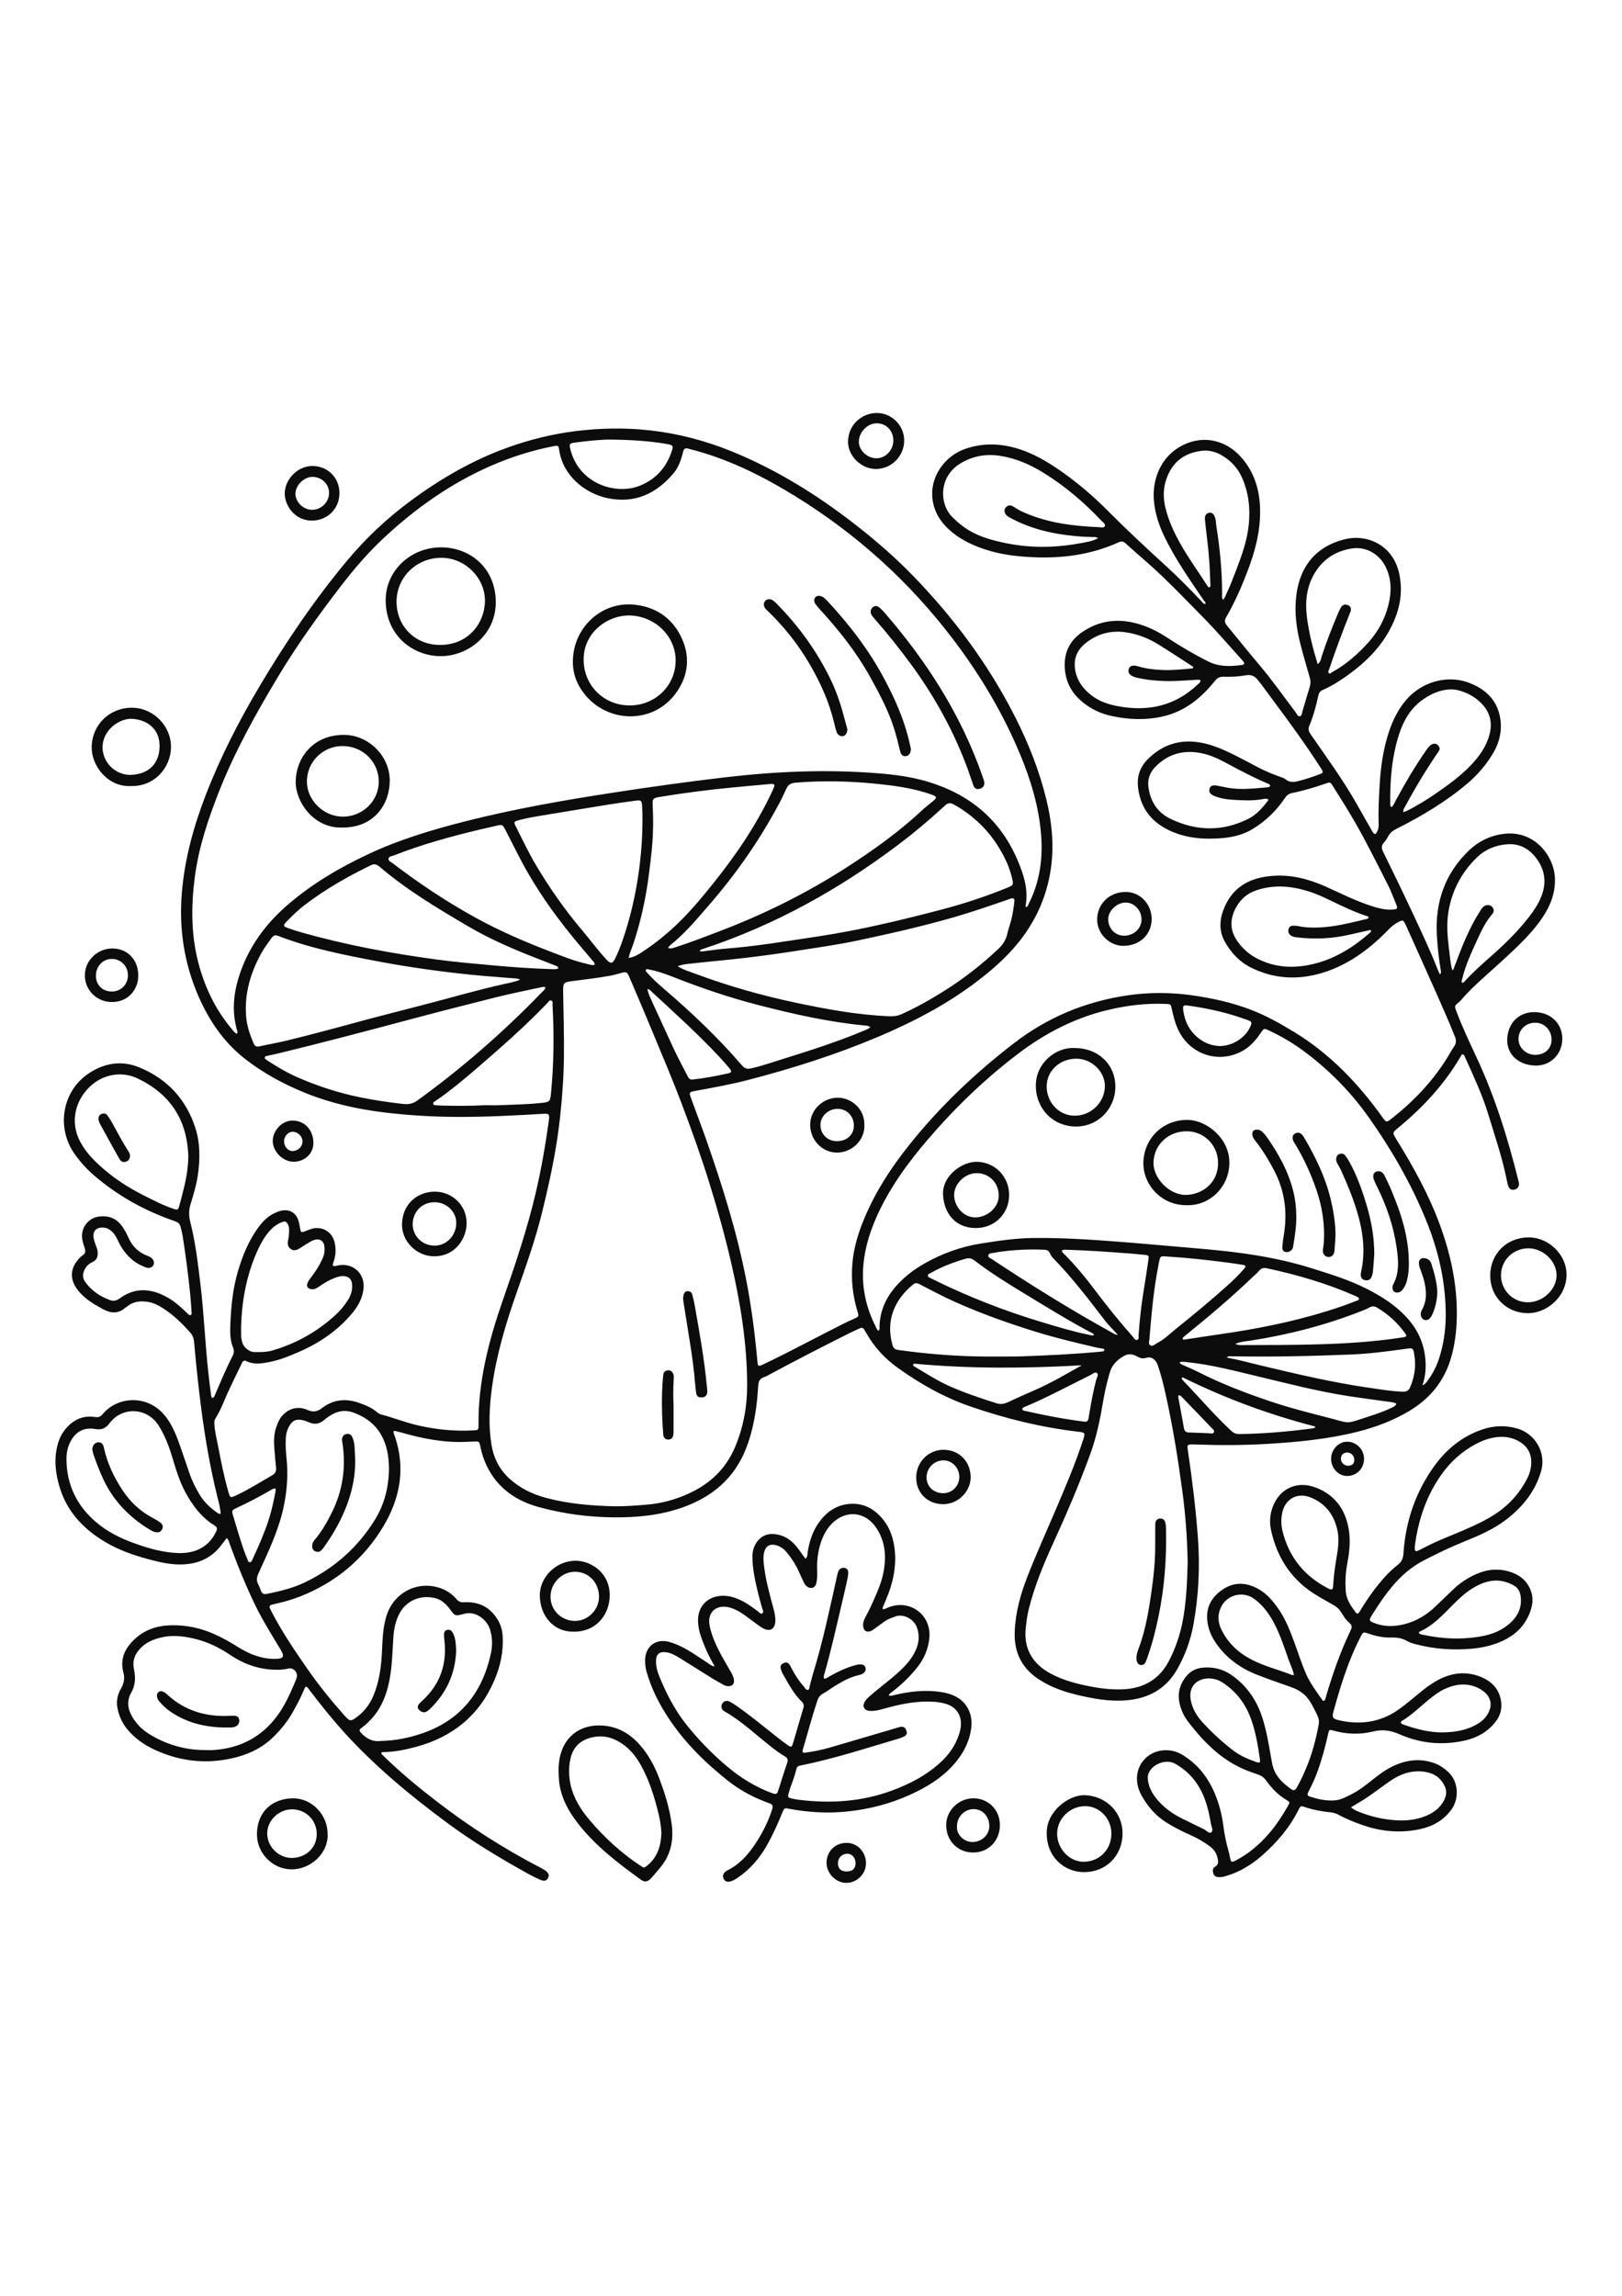 <?xml version="1.0" encoding="utf-8"?>
<!-- Generator: Adobe Illustrator 27.5.0, SVG Export Plug-In . SVG Version: 6.00 Build 0)  -->
<svg xmlns="http://www.w3.org/2000/svg" xmlns:xlink="http://www.w3.org/1999/xlink" viewBox="0 0 1000 1000" width="595" height="842" preserveAspectRatio="xMidYMid meet" data-scaled="true">
<g>
	<path style="fill:#0C0C0C;" d="M139.755,740.479c-1.166,1.517-2.203,2.831-3.202,4.173c-6.285,8.443-14.908,11.997-25.2,12.091
		c-6.955,0.063-13.629-1.563-20.273-3.356c-8.949-2.416-17.659-5.502-25.684-10.185c-13.37-7.803-23.674-18.365-28.429-33.457
		c-2.74-8.697-3.836-17.608-1.504-26.64c1.029-3.986,2.845-7.591,5.614-10.666c4.702-5.221,10.511-7.704,17.537-6.581
		c2.082,0.333,3.363-0.191,4.651-1.75c9.339-11.304,28.759-12.515,39.451,2.231c3.613,4.983,5.917,10.615,7.965,16.351
		c2.121,5.938,4.071,11.938,6.125,17.9c1.51,4.383,3.576,8.506,5.899,12.513c2.891,4.987,6.938,8.832,11.661,12.032
		c0.467,0.317,0.933,0.641,1.731,0.263c-0.257-3.279-1.128-6.533-1.931-9.759c-4.498-18.066-7.67-36.373-10.072-54.817
		c-1.776-13.632-3.201-27.306-4.412-41c-0.198-2.239-0.799-4.209-2.261-5.863c-5.619-6.359-11.674-12.225-19.12-16.462
		c-2.67-1.519-5.511-2.506-8.605-2.803c-4.086-0.391-7.859,0.235-11.132,2.899c-0.435,0.354-0.965,0.596-1.386,0.965
		c-4.256,3.728-8.792,3.455-13.457,0.923c-3.366-1.827-6.729-3.669-9.785-6.004c-2.704-2.067-5.093-4.434-6.991-7.281
		c-3.725-5.585-3.479-11.622,0.795-16.852c0.921-1.127,1.924-2.284,3.125-3.063c1.912-1.24,1.976-2.725,1.322-4.628
		c-0.584-1.701-1.123-3.438-1.446-5.203c-1.244-6.795,3.445-13.312,10.307-14.156c5.927-0.729,10.898,1.074,14.38,6.195
		c1.462,2.151,2.718,4.42,3.757,6.794c2.388,5.455,6.333,9.218,11.918,11.287c0.732,0.271,1.473,0.615,2.087,1.086
		c1.543,1.186,2.133,3.12,1.476,4.47c-0.764,1.57-2.66,2.295-4.67,1.547c-3.397-1.266-6.568-2.958-9.27-5.442
		c-3.452-3.172-6.109-6.907-8.03-11.175c-1.074-2.388-2.395-4.581-4.507-6.233c-1.583-1.238-3.343-1.812-5.333-1.776
		c-3.589,0.065-5.647,2.334-5.209,5.925c0.162,1.328,0.602,2.63,0.995,3.919c0.361,1.183,0.915,2.31,1.234,3.502
		c0.804,3.004,0.612,6.4-2.989,8.029c-2.048,0.927-3.708,2.49-4.758,4.63c-1.252,2.549-1.341,5.041,0.286,7.371
		c3.875,5.547,9.258,9.142,15.533,11.421c1.994,0.725,3.969,0.285,5.751-1.028c9.787-7.212,19.765-6.236,29.775-0.536
		c4.038,2.3,7.511,5.363,10.864,8.557c0.571,0.544,1.12,1.113,1.713,1.632c0.414,0.362,0.866,0.79,1.484,0.535
		c0.648-0.267,0.616-0.912,0.579-1.45c-0.249-3.71-0.442-7.427-0.821-11.124c-1.24-12.104-2.793-24.169-4.694-36.188
		c-0.035-0.223-0.063-0.447-0.114-0.666c-1.869-8.117-1.069-7.066-8.028-9.615c-16.976-6.217-32.473-15.026-46.223-26.809
		c-4.638-3.974-8.738-8.468-12.262-13.466c-11.154-15.816-7.911-37.837,7.902-49.052c9.564-6.784,20.655-8.911,31.818-4.36
		c17.204,7.014,29.02,19.605,34.732,37.349c3.043,9.453,2.967,19.323,1.552,29.141c-0.887,6.157-2.717,12.084-4.529,18.005
		c-1.127,3.682-1.066,7.212-0.115,10.951c3.201,12.585,4.678,25.466,6.235,38.331c2.22,18.353,2.895,36.843,4.959,55.208
		c0.428,3.807,0.869,7.613,1.392,11.408c0.16,1.162,0.089,2.451,0.869,3.438c1.313-0.195,1.443-1.19,1.781-1.974
		c3.475-8.068,6.862-16.177,10.853-24.011c0.871-1.71,1.005-3.285,0.24-5.142c-1.984-4.816-1.839-9.949-1.619-15.008
		c0.46-10.599,1.53-21.146,4.491-31.379c2.862-9.891,6.697-19.375,12.854-27.762c2.845-3.875,6.205-7.142,10.725-9.022
		c0.935-0.389,1.878-0.794,2.855-1.04c5.245-1.319,9.495,1.021,11.078,6.151c0.462,1.497,0.687,3.073,0.963,4.622
		c0.47,2.641,0.713,2.771,3.31,1.744c1.359-0.537,2.715-1.119,4.122-1.494c6.104-1.624,11.975,1.729,13.685,7.838
		c1.023,3.653,1.016,7.348,0.016,11.019c-0.266,0.977-0.619,1.931-0.894,2.906c-0.236,0.839,0.13,1.337,0.991,1.286
		c0.665-0.039,1.32-0.256,1.98-0.391c9.507-1.946,17.128,5.099,15.852,14.766c-0.761,5.763-3.498,10.665-7.215,15.031
		c-8.787,10.322-19.663,17.812-32.002,23.226c-5.979,2.624-12.007,5.17-18.468,6.44c-4.896,0.962-9.789,1.817-14.565-0.536
		c-1.587-0.782-2.19,0.217-2.78,1.457c-2.806,5.9-5.743,11.74-8.466,17.677c-2.532,5.52-4.555,11.277-7.852,16.432
		c-0.779,1.218-0.596,2.594-0.499,3.948c0.317,4.4,1.417,8.666,2.245,12.976c1.784,9.29,3.585,18.579,6.206,27.682
		c1.248,4.335,1.237,4.318,5.255,2.448c7.577-3.526,14.586-8.064,21.828-12.186c1.908-1.086,2.677-2.528,2.443-4.708
		c-0.422-3.919-0.746-7.85-1.051-11.781c-0.332-4.289-0.342-8.57,1.007-12.724c0.451-1.387,0.994-2.751,1.599-4.078
		c2.499-5.474,9.523-10.743,17.817-7.01c3.486,1.569,6.108,1.024,8.98-1.177c6.915-5.299,14.554-6.066,22.703-3.238
		c4.071,1.413,8.018,3.004,11.306,5.891c0.87,0.763,1.905,1.188,3.006,1.476c7.083,1.854,13.899,4.586,21.031,6.297
		c11.585,2.78,23.303,3.993,35.205,3.344c3.113-0.17,3.253-0.221,3.217-3.338c-0.306-26.899,6.422-52.443,15.196-77.533
		c7.515-21.487,14.774-43.03,19.996-65.216c3.411-14.491,5.956-29.132,8.03-43.861c0.749-5.319,0.666-5.421-4.613-5.111
		c-17.1,1.004-34.205,1.889-51.341,1.829c-15.113-0.053-30.192-0.9-45.19-2.728c-16.833-2.051-33.317-5.721-49.077-12.125
		c-13.207-5.367-25.714-12.121-36.955-20.903c-12.973-10.134-22.027-23.372-28.595-38.36c-8.963-20.453-12.198-41.854-10.353-64.05
		c1.731-20.831,7.194-40.738,14.705-60.187c9.122-23.62,20.651-46.012,33.581-67.73c16.05-26.958,33.617-52.855,53.741-76.962
		c11.682-13.994,24.938-26.34,39.619-37.129c18.155-13.342,37.529-24.55,58.765-32.239c13.691-4.957,27.787-8.494,42.275-10.279
		c15.154-1.867,30.35-2.2,45.527-0.52c17.449,1.932,34.317,6.311,50.589,12.918c27.665,11.234,52.746,26.804,76.261,45.101
		c12.657,9.849,24.744,20.326,35.881,31.821c25.16,25.971,46.543,54.731,62.904,87.085c8.16,16.136,14.785,32.854,19.09,50.451
		c3.626,14.819,5.037,29.782,2.501,44.913c-2.382,14.212-7.817,27.195-16.241,38.941c-7.839,10.93-17.659,19.795-28.257,27.93
		c-18.91,14.516-39.814,25.456-61.682,34.697c-25.992,10.984-52.801,19.476-80.093,26.568c-10.925,2.838-21.999,4.803-33.071,6.856
		c-3.196,0.593-3.427,0.928-2.319,4.003c3.093,8.581,6.394,17.088,9.413,25.694c9.923,28.293,18.92,56.865,24.683,86.34
		c3.222,16.483,5.362,33.135,6.902,49.862c0.376,4.087,0.458,4.093,4.121,2.354c16.591-7.875,32.706-16.689,49.119-24.913
		c2.013-1.008,4.075-1.919,6.127-2.847c3.368-1.523,3.358-1.51,2.311-4.981c-2.897-9.603-3.894-19.389-3.044-29.398
		c0.85-10.012,3.863-19.431,7.746-28.579c6.829-16.087,16.316-30.58,27.182-44.2c19.007-23.825,40.94-44.627,65.102-63.152
		c20.489-15.709,43.573-25.243,69.003-29.088c13.664-2.066,27.4-2.007,41.105-0.013c11.961,1.74,23.717,4.334,35.04,8.619
		c9.732,3.682,18.77,8.759,27.618,14.181c21.796,13.357,39.037,31.437,53.823,52.04c2.49,3.469,2.485,3.649,5.818,1.038
		c13.594-10.646,25.34-23,34.446-37.749c1.361-2.205,2.559-4.52,4.044-6.636c1.37-1.952,1.47-3.752,0.598-5.962
		c-3.475-8.804-7.32-17.448-11.147-26.098c-6.198-14.009-12.523-27.961-18.795-41.937c-0.184-0.411-0.372-0.822-0.572-1.225
		c-1.475-2.963-1.636-2.921-4.522-1.47c-2.574,1.294-4.575,3.161-6.564,5.194c-11.586,11.835-24.688,21.483-40.762,26.232
		c-14.682,4.338-29.181,3.572-43.107-3.254c-7.228-3.543-12.525-9.135-16.415-16.071c-4.044-7.209-3.242-14.527-0.031-21.773
		c5.634-12.713,16.234-17.819,29.344-18.842c11.524-0.899,22.35,1.92,32.792,6.577c8.33,3.715,16.473,7.862,25.097,10.901
		c3.296,1.162,6.601,2.276,10.05,2.909c2.233,0.41,4.484,0.522,6.734,0.34c2.204-0.178,2.617-0.763,1.786-2.808
		c-1.779-4.382-3.443-8.837-5.59-13.039c-6.614-12.937-13.06-25.971-20.315-38.566c-4.215-7.318-8.767-14.444-13.245-21.609
		c-1.624-2.599-1.736-2.56-4.658-1.547c-6.711,2.327-13.504,4.377-20.474,5.754c-2.058,0.406-3.313,1.379-4.473,3.11
		c-5.147,7.682-11.69,14.021-19.54,18.892c-5.75,3.568-12.222,5.217-18.908,5.797c-11.611,1.007-23.028,0.129-33.65-5.133
		c-10.902-5.401-17.205-14.221-18.495-26.439c-0.695-6.584,1.328-12.303,5.95-16.952c8.274-8.322,18.183-12.116,30.04-10.723
		c8.466,0.994,16.042,4.354,23.521,8.063c4.742,2.351,9.401,4.872,14.08,7.349c4.591,2.431,9.375,4.401,14.263,6.14
		c1.055,0.375,2.219,0.705,3.05,1.396c2.349,1.955,4.854,1.934,7.63,1.238c4.49-1.125,8.877-2.553,13.196-4.19
		c2.658-1.008,2.697-1.287,1.049-3.848c-8.909-13.842-18.542-27.174-28.394-40.352c-2.833-3.79-5.611-7.621-8.433-11.419
		c-0.671-0.903-1.449-1.727-2.124-2.627c-1.867-2.492-4.198-3.376-7.357-2.825c-4.553,0.794-9.194,0.995-13.814,0.87
		c-2.396-0.065-3.858,0.872-5.34,2.715c-8.373,10.412-18.34,18.573-31.734,21.695c-10.751,2.506-21.461,2.066-32.165-0.291
		c-6.5-1.432-12.344-4.228-17.505-8.415c-7.479-6.068-11.222-13.93-11.079-23.579c0.121-8.134,3.616-14.569,10.202-19.233
		c11.223-7.947,23.474-9.176,36.386-5.083c5.935,1.881,11.439,4.69,16.659,8.111c8.199,5.374,16.614,10.369,25.414,14.743
		c6.545,3.254,13.28,3.045,20.153,2.142c2.235-0.294,2.426-1.014,0.812-2.793c-8.101-8.928-15.901-18.129-24.38-26.716
		c-11.242-11.385-22.235-23.022-34.267-33.601c-4.485-3.943-9.003-7.85-13.418-11.871c-1.456-1.326-2.63-1.46-4.482-0.62
		c-17.002,7.717-34.97,9.987-53.446,9.08c-9.59-0.471-19.088-1.639-28.271-4.618c-8.325-2.7-16.131-6.392-22.669-12.372
		c-5.031-4.602-8.629-10.042-9.916-16.875c-2.86-15.19,7.309-28.451,19.646-32.789c10.232-3.598,20.52-3.59,30.913-0.718
		c10.822,2.991,20.263,8.635,29.316,15.041c10.053,7.112,19.342,15.12,28.021,23.857c11.518,11.595,23.484,22.723,35.552,33.74
		c7.663,6.995,14.942,14.372,22.07,21.903c0.654,0.69,1.088,1.759,2.499,1.713c0.268-1.055-0.614-1.571-1.065-2.237
		c-8.851-13.051-17.969-25.939-24.723-40.277c-3.146-6.678-5.32-13.643-6.004-21.015c-1.166-12.563,3.74-27.346,17.85-34.373
		c13.483-6.715,27.055-2.535,35.865,7.363c8.242,9.259,11.569,20.438,11.751,32.668c0.198,13.304-3.221,25.862-7.949,38.14
		c-3.688,9.576-7.795,18.969-12.957,27.851c-1.175,2.022-0.967,3.43,0.44,5.129c6.612,7.984,13.031,16.129,19.746,24.025
		c8.043,9.457,15.17,19.6,22.632,29.493c0.715,0.949,1.178,2.611,2.549,2.413c1.395-0.202,1.3-1.929,1.644-3.049
		c1.489-4.843,2.809-9.74,4.366-14.561c0.654-2.024,0.777-3.934,0.207-5.954c-1.991-7.043-4.102-14.056-5.892-21.15
		c-2.383-9.445-3.645-19.027-2.576-28.805c0.43-3.938,1.217-7.786,2.534-11.523c4.6-13.055,14.24-20.674,27.195-23.975
		c14.151-3.606,29.998,3.611,33.79,21.004c2.712,12.441,0.046,23.907-5.882,34.847c-5.862,10.819-14.273,19.352-24.085,26.588
		c-5.446,4.017-11.072,7.769-17.315,10.467c-1.518,0.656-2.166,1.69-2.518,3.263c-1.428,6.377-3.057,12.708-5.595,18.753
		c-0.842,2.007-0.352,3.542,0.858,5.287c9.627,13.885,19.602,27.545,28.004,42.243c3.074,5.378,6.118,10.774,9.176,16.162
		c0.333,0.588,0.626,1.203,1.007,1.758c1.17,1.704,1.788,1.627,2.802-0.278c0.825-1.55,0.984-3.231,0.917-4.928
		c-0.305-7.783,0.13-15.547,0.57-23.311c0.652-11.514,2.234-22.861,5.96-33.843c2.117-6.24,4.97-12.062,8.986-17.312
		c9.728-12.717,26.616-17.856,41.123-11.943c8.671,3.534,15.418,9.439,17.784,19.012c2.102,8.507,0.534,16.555-3.901,24.051
		c-4.226,7.143-9.558,13.35-15.896,18.721c-13.33,11.295-28.241,20.108-43.772,27.938c-2.101,1.059-3.769,2.324-4.898,4.408
		c-0.801,1.478-1.756,2.906-2.844,4.185c-1.442,1.696-1.457,3.234-0.485,5.227c6.518,13.364,13.057,26.719,19.326,40.2
		c4.986,10.721,10.054,21.414,14.347,32.445c0.394,1.014,0.918,1.977,1.525,3.269c0.841-1.127,0.542-2.004,0.409-2.806
		c-1.2-7.235-2.008-14.523-2.383-21.835c-1.029-20.067,5.01-37.57,19.649-51.658c6.252-6.017,13.775-9.643,22.551-10.488
		c18.427-1.775,30.128,14.015,30.614,27.435c0.329,9.081-2.804,17.003-7.764,24.354c-4.05,6.003-8.901,11.334-14.034,16.416
		c-7.29,7.219-15.02,13.962-22.612,20.853c-4.591,4.167-9.133,8.382-13.137,13.137c-0.505,0.6-1.079,1.154-1.68,1.661
		c-2.739,2.311-2.774,2.313-1.529,5.616c3.662,9.706,8.096,19.084,12.472,28.47c11.383,24.415,19.341,49.961,25.789,76.034
		c0.135,0.546,0.312,1.094,0.35,1.649c0.127,1.849-0.971,3.321-2.722,3.733c-1.889,0.445-3.283-0.255-3.915-2.226
		c-0.549-1.71-0.89-3.491-1.254-5.255c-2.71-13.159-7.124-25.826-10.982-38.66c-3.717-12.364-9.244-23.94-14.484-35.656
		c-0.274-0.612-0.475-1.276-1.224-1.563c-0.704-0.097-0.92,0.515-1.183,0.967c-10.04,17.27-23.366,31.667-38.713,44.296
		c-3.678,3.027-3.666,2.994-1.169,7.034c10.383,16.796,19.959,34.015,26.795,52.607c6.741,18.332,10.842,37.19,10.499,56.832
		c-0.152,8.7-1.161,17.303-3.661,25.685c-4.228,14.179-12.919,24.794-25.556,32.349c-10.054,6.011-20.874,10.062-32.184,12.898
		c-18,4.514-36.379,6.276-54.836,7.403c-15.085,0.921-30.183,0.948-45.283,0.393c-4.869-0.179-4.866-0.175-4.179,4.449
		c2.584,17.39,4.705,34.833,6.036,52.369c1.397,18.413,0.552,36.7-2.837,54.861c-1.752,9.391-5.059,18.223-9.701,26.545
		c-6.835,12.253-17.639,18.271-31.335,19.454c-10.578,0.914-20.868-1.001-31.096-3.471c-6.272-1.515-12.331-3.553-18.061-6.53
		c-1.099-0.571-2.18-1.18-3.246-1.81c-11.653-6.887-17.19-17.036-16.623-30.621c0.491-11.761,3.569-22.899,7.806-33.752
		c5.203-13.326,11.095-26.366,16.716-39.519c6.284-14.703,12.639-29.39,17.583-44.626c0.104-0.322,0.235-0.635,0.334-0.958
		c1.047-3.419,0.783-3.771-2.844-4.193c-22.923-2.665-45.203-8.113-66.983-15.647c-16.316-5.644-31.196-14.027-45.147-24.117
		c-7.685-5.558-13.947-12.414-18.698-20.637c-0.507-0.878-1.068-1.725-1.563-2.61c-0.606-1.084-1.471-1.333-2.56-0.84
		c-2.153,0.976-4.325,1.918-6.436,2.979c-16.503,8.301-32.96,16.691-49.214,25.474c-1.187,0.642-2.379,1.33-3.65,1.752
		c-2.368,0.787-3.28,2.39-3.441,4.794c-0.293,4.383-0.636,8.771-1.201,13.125c-1.162,8.96-3.088,17.746-6.414,26.189
		c-7.234,18.362-20.949,29.752-39.147,36.174c-13.662,4.822-27.879,6.212-42.276,6.088c-15.63-0.135-31.055-2.185-46.103-6.278
		c-15.705-4.272-27.676-13.351-33.8-29.013c-1.07-2.736-1.815-5.565-2.423-8.433c-0.667-3.15-0.669-3.148-3.997-3.01
		c-1.576,0.065-3.153,0.114-4.729,0.185c-13.453,0.605-26.466-1.895-39.316-5.557c-1.514-0.432-3.04-0.824-4.568-1.203
		c-0.18-0.045-0.409,0.108-0.827,0.233c-0.283,1.214,0.468,2.312,0.835,3.402c6.569,19.546,3.113,37.952-7.134,55.139
		c-12.103,20.301-29.482,34.711-51.542,43.369c-5.046,1.98-10.253,3.411-15.539,4.58c-0.659,0.146-1.324,0.282-1.963,0.493
		c-1.046,0.344-1.426,1.066-0.966,2.098c0.412,0.925,0.875,1.829,1.345,2.726c6.597,12.611,14.584,24.341,22.726,35.98
		c6.729,9.619,14.147,18.677,21.934,27.445c0.374,0.421,0.747,0.845,1.15,1.238c2.119,2.063,2.82,2.186,5.271,0.536
		c5.393-3.63,9.233-8.541,11.645-14.559c2.836-7.075,4.152-14.482,4.756-22.046c0.484-6.064,0.422-12.164,1.254-18.207
		c0.432-3.136,1.059-6.222,2.078-9.216c4.598-13.511,18.381-20.697,31.92-16.619c4.305,1.297,7.999,3.651,10.918,7.068
		c1.287,1.506,2.631,2.103,4.646,1.985c9.433-0.555,16.608,3.208,21.272,11.532c1.572,2.806,2.36,5.834,2.57,9.023
		c0.641,9.765-1.372,19.006-5.256,27.947c-9.383,21.601-25.896,34.664-48.352,40.676c-6.542,1.751-13.155,3.121-19.973,3.17
		c-0.422,0.003-0.915-0.05-1.159,0.5c-0.131,0.805,0.562,1.13,1.019,1.58c10.536,10.377,21.939,19.737,33.647,28.744
		c20.057,15.428,41.299,28.991,63.775,40.62c0.7,0.362,1.389,0.751,2.057,1.169c2.501,1.563,3.203,3.071,2.308,4.901
		c-0.926,1.895-2.498,2.259-5.239,1.021c-2.359-1.066-4.699-2.195-6.963-3.449c-17.261-9.56-34.17-19.723-50.039-31.457
		c-23.136-17.107-45.241-35.435-64.533-56.927c-7.157-7.973-13.813-16.353-20.294-24.876c-0.273-0.359-0.508-0.747-0.796-1.093
		c-1.233-1.481-1.7-1.448-2.469,0.426c-2.144,5.225-4.784,10.197-7.605,15.074c-3.008,5.2-6.79,9.786-11.032,14.046
		c-8.228,8.263-18.499,12.335-29.663,14.284c-15.191,2.651-29.853,0.484-43.855-5.964c-6.629-3.053-12.49-7.16-17.141-12.884
		c-3.134-3.857-5.045-8.272-5.95-13.095c-0.802-4.275,0.251-8.378,2.359-12.042c1.817-3.159,2.268-6.252,1.351-9.696
		c-2.196-8.249,0.907-14.775,6.771-20.344c6.294-5.977,13.996-8.487,22.483-8.711c9.137-0.241,17.911,1.584,26.306,5.234
		c5.39,2.343,10.452,5.273,15.43,8.375c6.906,4.303,14.267,7.177,22.568,7.117c5.09-0.037,6.045-1.277,3.408-5.654
		c-5.458-9.059-11.101-18.029-15.727-27.553c-6.057-12.47-11.179-25.344-15.962-38.352
		C141.018,742.466,140.934,741.411,139.755,740.479z M145.884,429.631c0.839-0.69,0.494-1.377,0.318-1.975
		c-3.218-10.975-2.397-21.824,0.91-32.621c5.62-18.351,16.459-33.131,30.924-45.47c14.952-12.754,31.756-22.588,49.464-30.854
		c18.943-8.842,38.925-14.831,59.134-19.968c30.164-7.668,60.797-13.029,91.535-17.755c23.048-3.544,46.141-6.771,69.31-9.475
		c31.089-3.629,62.215-4.937,93.444-2.472c10.228,0.807,20.422,2.101,30.299,4.992c25.998,7.609,45.265,23.179,56.046,48.383
		c3.875,9.058,6.905,18.398,5.001,28.535c-0.034,0.182,0.131,0.402,0.22,0.652c1.205-0.259,1.378-1.373,1.811-2.228
		c7.827-15.47,9.135-31.897,6.907-48.765c-2.292-17.355-7.984-33.77-15.051-49.642c-10.209-22.928-23.195-44.268-38.383-64.278
		c-27.018-35.596-59.575-65.056-97.605-88.48c-18.963-11.68-38.724-21.659-60.268-27.747c-1.95-0.551-3.917-1.037-5.874-1.565
		c-1.504-0.406-2.376,0.215-2.757,1.661c-0.201,0.762-0.394,1.526-0.604,2.286c-1.12,4.054-2.645,7.99-5.344,11.214
		c-10.646,12.718-23.962,18.901-40.683,15.444c-14.037-2.902-27.553-13.894-29.857-29.518c-0.45-3.051-0.609-3.094-3.778-2.469
		c-13.087,2.58-25.758,6.584-37.969,11.889c-25.077,10.896-47.066,26.468-66.936,45.112c-9.554,8.965-18.06,18.924-26.023,29.286
		c-13.733,17.872-26.892,36.163-38.511,55.517c-13.754,22.91-26.773,46.181-36.582,71.13c-6.736,17.135-12.552,34.484-14.914,52.854
		c-2.335,18.166-2.297,36.202,2.595,53.983c3.961,14.398,10.356,27.605,19.987,39.127
		C143.63,427.586,144.485,428.936,145.884,429.631z M379.025,720.881c6.545,0.072,13.05-0.467,19.567-0.988
		c9.216-0.737,17.939-3.148,26.299-6.997c12.782-5.886,22.461-15.011,28.054-27.985c5.373-12.462,7.75-25.664,7.697-39.197
		c-0.1-25.248-4.105-50.03-9.764-74.556c-3.823-16.568-8.386-32.947-13.43-49.189c-5.145-16.565-10.987-32.895-17.12-49.106
		c-5.576-14.739-11.757-29.25-17.781-43.817c-4.776-11.548-9.692-23.039-14.602-34.531c-1.271-2.976-1.89-3.214-4.933-2.373
		c-2.279,0.63-4.544,1.281-6.878,1.71c-7.426,1.365-14.92,2.232-22.402,3.194c-6.649,0.855-6.635,0.898-6.523,7.699
		c0.213,12.948,0.609,25.893,0.468,38.847c-0.14,12.97-1.099,25.886-2.53,38.759c-2.156,19.396-6.293,38.422-10.947,57.359
		c-4.12,16.767-9.884,32.997-15.599,49.241c-6.778,19.266-12.617,38.753-15.346,59.062c-1.552,11.55-2.141,23.123-0.294,34.68
		c1.335,8.354,4.918,15.576,11.342,21.339c6.541,5.869,14.186,9.503,22.563,11.72C350.676,719.407,364.803,720.567,379.025,720.881z
		 M876.953,646.306c1.726-0.648,2.372-1.714,3.075-2.664c3.174-4.29,5.632-8.966,7.256-14.051
		c2.623-8.214,3.925-16.655,4.027-25.269c0.25-20.946-4.375-40.963-12.275-60.197c-9.194-22.385-21.202-43.257-35.194-63.006
		c-11.311-15.965-24.885-29.665-40.63-41.227c-6.553-4.812-13.579-8.871-20.935-12.333c-2.957-1.392-3.054-1.299-4.88,1.38
		c-2.619,3.842-5.527,7.463-9.42,10.057c-14.565,9.704-33.656,4.419-41.343-11.325c-2.098-4.296-3.236-8.866-4.236-13.497
		c-0.608-2.815-0.659-2.807-3.575-2.937c-12.25-0.548-24.278,0.943-36.173,3.816c-20.27,4.896-38.357,14.296-54.866,26.809
		c-20.641,15.644-39.181,33.544-56.007,53.216c-12.57,14.696-23.819,30.26-31.654,48.1c-9.668,22.012-11.652,44.031-0.587,66.193
		c0.573,1.148,0.852,2.523,2.035,3.296c0.957-0.659,0.651-1.518,0.663-2.242c0.154-8.914,3.251-16.724,8.83-23.596
		c5.256-6.474,11.717-11.522,18.924-15.617c10.874-6.178,22.467-10.328,34.852-12.3c10.69-1.702,21.393-3.29,32.233-3.404
		c17.592-0.185,35.14,0.948,52.665,2.304c16.849,1.303,33.676,2.89,50.515,4.313c23.169,1.958,46.137,5.032,68.419,12.036
		c11.499,3.614,23.031,7.137,33.83,12.614c8.986,4.558,17.438,9.844,24.402,17.306c7.903,8.467,11.982,18.363,12.049,29.96
		C878.975,638.098,878.458,642.044,876.953,646.306z M732.229,755.596c-0.3-16.133-1.413-30.156-3.297-44.135
		c-2.665-19.769-5.814-39.45-10.139-58.927c-1.391-6.263-2.875-12.521-4.999-18.588c-1.234-3.526-3.7-5.652-7.459-4.495
		c-1.795,0.553-3.376,0.131-5.105-0.845c-2.358-1.331-5.188-2.045-7.769-0.669c-4.39,2.34-7.869,5.615-9.308,10.633
		c-1.646,5.744-3.038,11.543-4.018,17.438c-1.83,11.011-4.059,21.912-7.88,32.452c-6.877,18.971-14.857,37.468-23.242,55.815
		c-5.946,13.01-11.351,26.261-14.814,40.206c-0.926,3.727-1.369,7.522-1.792,11.336c-1.427,12.856,4.237,22.137,15.147,28.071
		c6.603,3.592,13.7,5.723,20.988,7.29c8.063,1.733,16.207,2.959,24.479,2.476c12.435-0.726,21.919-6.33,27.708-17.557
		c3.733-7.24,6.453-14.875,8.106-22.86C731.545,780.15,731.872,766.855,732.229,755.596z M417.796,388.032
		c3.651,2.232,7.633,3.392,11.494,4.823c20.095,7.449,40.654,13.273,61.628,17.692c19.086,4.021,38.224,7.551,57.781,8.293
		c2.443,0.093,4.663-0.215,6.88-1.197c8.982-3.974,17.497-8.805,25.824-13.979c12.19-7.575,23.462-16.346,33.922-26.169
		c2.679-2.515,4.759-5.335,5.58-9.039c0.632-2.851,1.653-5.614,2.408-8.441c1.019-3.815,1.561-7.726,2.043-11.635
		c0.267-2.164-0.445-2.636-2.563-1.993c-0.429,0.13-0.828,0.359-1.253,0.505c-11.068,3.808-22.115,7.643-33.379,10.89
		c-19.708,5.68-39.686,10.177-59.727,14.435c-12.559,2.668-25.29,4.371-37.963,6.382c-10.118,1.605-20.278,2.983-30.451,4.191
		c-11.07,1.315-22.183,2.267-33.265,3.489C423.769,386.606,420.725,386.79,417.796,388.032z M411.909,376.727
		c1.662,0.604,2.925,0.073,4.17-0.317c8.92-2.795,17.611-6.226,26.347-9.529c28.21-10.668,55.111-23.955,80.435-40.366
		c15.988-10.361,31.457-21.416,45.415-34.464c2.217-2.072,4.667-3.894,7.001-5.841c2.526-2.107,2.43-2.706-0.729-3.926
		c-1.468-0.567-2.982-1.019-4.49-1.475c-9.641-2.915-19.57-4.218-29.547-5.238c-16.725-1.71-33.464-2.096-50.239-0.696
		c-2.689,0.225-4.387,1.292-5.476,3.704c-1.341,2.973-2.734,5.93-4.264,8.81c-11.884,22.365-26.21,43.042-42.793,62.19
		c-7.154,8.261-14.098,16.69-22.49,23.773C414.148,374.281,412.827,375.017,411.909,376.727z M431.253,378.568
		c1.14,0.484,2.034,0.262,2.92,0.156c4.471-0.534,8.929-1.245,13.415-1.588c18.781-1.434,37.325-4.625,55.928-7.384
		c25.995-3.856,51.5-10.014,76.887-16.643c13.947-3.642,27.632-8.199,40.996-13.652c3.182-1.298,3.47-1.805,2.719-5.082
		c-0.883-3.85-2.119-7.607-3.786-11.182c-7.021-15.058-17.721-26.725-32.241-34.886c-1.976-1.11-3.563-1.098-5.19,0.415
		c-0.577,0.536-1.195,1.029-1.774,1.563c-8.627,7.94-17.609,15.483-26.953,22.538c-36.659,27.682-76.341,49.781-120.08,64.272
		C433.178,377.399,432.122,377.523,431.253,378.568z M320.648,396.342c-1.526-0.958-2.686-0.796-3.784-0.888
		c-8.75-0.738-17.518-1.3-26.252-2.194c-19.268-1.971-38.438-4.634-57.481-8.238c-20.915-3.957-41.788-8.031-61.73-15.755
		c-1.849-0.716-2.878-0.196-3.959,1.296c-2.246,3.103-4.547,6.175-6.395,9.53c-6.651,12.08-10.418,24.873-9.31,38.821
		c0.461,5.798,2.311,11.214,4.567,16.522c0.717,1.688,1.702,2.408,3.659,1.964c5.596-1.27,11.27-2.215,16.841-3.578
		c13.226-3.237,26.39-6.712,39.527-10.304c14.763-4.037,29.604-7.792,44.423-11.626c16.345-4.229,32.555-8.974,49.032-12.697
		C313.261,398.411,316.816,397.867,320.648,396.342z M336.347,401.024c-1.114-0.581-2-0.216-2.853-0.03
		c-9.239,2.015-18.525,3.847-27.695,6.141c-19.002,4.755-37.975,9.636-56.899,14.695c-25.56,6.833-51.152,13.532-76.858,19.793
		c-2.296,0.559-4.617,1.015-6.921,1.542c-0.733,0.168-1.722,0.097-1.862,1.104c-0.134,0.962,0.851,1.211,1.419,1.709
		c0.084,0.074,0.184,0.129,0.279,0.19c5.681,3.671,11.456,7.179,17.652,9.927c12.809,5.68,26.051,10.005,39.8,12.774
		c8.51,1.714,17.082,2.994,25.702,3.977c3.198,0.365,6.125,0.138,8.954-1.906c27.563-19.911,53.071-42.177,76.723-66.587
		C334.708,403.407,335.838,402.599,336.347,401.024z M239.825,697.269c-0.082-1.324-0.117-3.695-0.39-6.04
		c-1.6-13.748-8.4-23.486-21.771-28.187c-4.068-1.43-7.961-1.151-11.797,0.648c-2.256,1.058-4.262,2.503-6.159,4.115
		c-2.747,2.333-5.812,2.825-9.129,1.367c-1.447-0.636-2.901-1.174-4.47-1.466c-3.308-0.617-5.402,0.148-7.261,2.885
		c-1.828,2.691-2.563,5.738-2.682,8.937c-0.143,3.831,0.055,7.651,0.462,11.465c1.135,10.623,0.317,21.098-2.038,31.525
		c-3.153,13.962-9.347,26.735-15.198,39.635c-1.092,2.407-1.42,4.357-0.272,6.657c0.702,1.407,1.305,2.87,1.863,4.342
		c0.637,1.682,1.742,2.092,3.46,1.748c8.19-1.64,16.299-3.626,23.836-7.28c17.851-8.652,32.207-21.299,42.705-38.202
		C236.894,719.902,239.696,709.483,239.825,697.269z M126.603,871.144c1.688,0,3.382,0.101,5.062-0.016
		c16.851-1.174,30.361-8.384,40.123-22.315c3.833-5.47,6.664-11.469,9.251-17.594c0.656-1.554,1.385-3.093,1.869-4.702
		c0.953-3.171-2.068-6.451-5.173-5.634c-2.094,0.551-4.201,0.722-6.348,0.753c-10.838,0.156-20.618-3.165-29.51-9.169
		c-6.98-4.713-14.437-8.26-22.663-10.132c-6.761-1.538-13.531-2.223-20.387-0.482c-4.674,1.187-8.968,3.072-12.314,6.613
		c-3.327,3.521-5.019,7.568-3.959,12.615c1.055,5.025,1.057,9.968-1.675,14.716c-2.913,5.063-2.145,10.137,0.782,15.054
		c2.843,4.776,6.79,8.379,11.52,11.151C103.494,868.045,114.632,871.174,126.603,871.144z M395.863,307.806
		c0.293-7.936,0.38-13.343,0-18.741c-0.221-3.14-0.738-3.555-3.742-3.15c-5.577,0.752-11.156,1.506-16.711,2.4
		c-13.226,2.13-26.44,4.34-39.657,6.521c-5.441,0.898-10.897,1.744-16.216,3.233c-2.626,0.735-2.843,1.155-1.649,3.531
		c4.146,8.247,8.092,16.61,12.825,24.539c8.265,13.847,17.486,27.035,27.913,39.36c5.236,6.189,9.981,12.787,15.558,18.69
		c2.262,2.395,3.553,2.216,5.014-0.781c1.926-3.948,3.515-8.043,4.93-12.203C391.402,349.827,394.938,327.777,395.863,307.806z
		 M110.724,749.749c1.084-0.066,2.898-0.055,4.675-0.303c8.04-1.123,14.012-5.242,17.649-12.549
		c1.173-2.357,0.989-3.082-1.219-4.475c-7.77-4.901-13.032-11.969-17.352-19.859c-3.92-7.16-6.173-14.953-8.515-22.71
		c-1.958-6.486-4.436-12.75-8.022-18.531c-7.037-11.346-22.426-12.241-30.464-1.579c-2.358,3.128-4.891,4.178-8.655,3.519
		c-7.03-1.231-12.234,1.562-15.478,7.966c-1.716,3.388-2.417,7.015-2.375,10.779c0.177,15.687,6.401,28.53,18.303,38.672
		c6.775,5.773,14.576,9.72,22.881,12.746C91.168,746.707,100.307,749.465,110.724,749.749z M344.156,389.433
		c-0.025-1.063-0.528-1.34-1.045-1.547c-2.612-1.045-5.223-2.092-7.853-3.092c-16.221-6.17-32.221-12.888-47.188-21.711
		c-18.717-11.034-37.396-22.18-53.999-36.373c-1.662-1.421-3.114-2.071-5.417-0.954c-14.32,6.949-28.079,14.801-40.76,24.471
		c-4.225,3.222-7.995,6.935-11.662,10.752c-1.697,1.766-1.518,2.48,0.805,3.319c2.962,1.069,5.965,2.044,8.995,2.901
		c27.467,7.769,55.448,12.955,83.716,16.739c11.279,1.51,22.609,2.466,33.931,3.516c11.775,1.092,23.571,1.921,35.393,2.3
		C340.732,389.809,342.426,390.01,344.156,389.433z M387.62,382.906c3.383-0.539,5.771-2.019,8.109-3.545
		c7.562-4.938,14.596-10.557,21.152-16.763c8.363-7.917,15.701-16.758,22.889-25.72c14.131-17.62,26.757-36.213,36.34-56.748
		c0.428-0.917,0.869-1.835,1.193-2.79c0.386-1.137-0.15-1.733-1.311-1.734c-0.673,0-1.346,0.1-2.018,0.161
		c-7.621,0.696-15.245,1.358-22.862,2.098c-14.794,1.437-29.53,3.34-44.199,5.745c-4.387,0.719-4.735,1.088-4.512,5.432
		c0.422,8.222,0.382,16.427-0.337,24.635c-0.512,5.835-1.229,11.642-1.965,17.45c-1.874,14.781-5.023,29.27-9.743,43.417
		C389.48,377.167,388.157,379.661,387.62,382.906z M366.522,387.207c0.345-1.366-0.615-1.986-1.227-2.724
		c-2.084-2.513-4.21-4.992-6.331-7.474c-14.891-17.432-28.273-35.906-38.83-56.324c-2.895-5.6-5.715-11.238-8.608-16.839
		c-1.637-3.169-1.892-3.261-5.235-2.499c-3.401,0.775-6.802,1.549-10.197,2.353c-18.084,4.28-35.973,9.216-53.296,16.018
		c-1.193,0.468-3.092,0.501-3.273,1.989c-0.174,1.435,1.576,2.046,2.611,2.837c16.215,12.396,33.165,23.671,51.055,33.523
		c14.825,8.164,30.307,14.852,46.097,20.888c7.362,2.814,14.658,5.788,22.369,7.542C363.258,386.86,364.833,387.553,366.522,387.207
		z M234.655,865.538c9.605-0.22,17.858-2.026,25.868-4.79c23.562-8.129,36.892-25.216,42.111-49.07
		c1.083-4.952,0.999-10.096-0.589-15.054c-1.869-5.834-8.798-11.34-15.546-9.536c-6.705,1.793-5.983,1.228-9.718-3.579
		c-2.361-3.038-5.284-5.348-9.044-6.151c-9.588-2.047-17.614,2.448-21.319,9.34c-2.452,4.562-3.524,9.476-3.878,14.577
		c-0.398,5.732-0.586,11.482-1.112,17.202c-1.412,15.365-5.486,29.504-18.788,39.188c-1.161,0.845-1.245,1.564-0.21,2.717
		C226.016,864.381,230.366,866.197,234.655,865.538z M116.099,504.852c-0.781-22.388-11.318-38.322-31.635-47.853
		c-9.225-4.328-21.098-2.747-29.565,5.724c-8.635,8.639-11.154,20.722-6.431,31.393c2.699,6.096,6.93,11.025,11.716,15.551
		c8.59,8.122,18.324,14.569,28.883,19.812c5.951,2.955,11.819,6.099,18.182,8.132c2.161,0.69,2.542,0.549,3.174-1.558
		c0.712-2.372,1.284-4.786,1.915-7.182C114.413,521.008,116.098,513.085,116.099,504.852z M676.934,124.204
		c-1.363-0.993-2.413-0.739-3.388-0.751c-7.339-0.095-14.606-0.833-21.84-2.091c-10.065-1.75-19.672-4.787-28.68-9.647
		c-1.093-0.59-2.207-1.16-2.961-2.189c-1.024-1.399-1.03-3.224,0.052-4.374c1.104-1.174,2.455-1.583,3.974-0.81
		c0.8,0.407,1.573,0.876,2.323,1.37c1.7,1.12,3.51,2.001,5.38,2.809c14.633,6.323,30.12,8.209,45.842,8.853
		c1.175,0.048,2.857,0.626,3.441-0.559c0.711-1.443-0.985-2.326-1.842-3.232c-10.876-11.518-22.842-21.727-36.38-30.026
		c-8.145-4.993-16.802-8.674-26.296-10.153c-8.791-1.37-17.084,0.135-24.664,4.818c-13.112,8.1-13.034,24.925-4.475,33.235
		c3.004,2.916,6.153,5.585,9.756,7.756c7.272,4.382,15.313,6.46,23.509,8.11c15.346,3.088,30.694,2.722,46.013-0.159
		C670.076,126.531,673.542,126.048,676.934,124.204z M148.652,609.615c0,2.25-0.059,4.501,0.027,6.748
		c0.038,1,0.385,1.985,0.561,2.982c0.553,3.136,4.163,6.493,7.684,6.488c3.729-0.005,7.422,0.085,11.043-0.985
		c14.94-4.412,28.174-11.824,39.526-22.521c2.712-2.556,5.056-5.447,7.041-8.608c1.911-3.044,2.886-6.349,2.494-9.963
		c-0.323-2.98-2.129-4.602-5.137-4.76c-2.202-0.116-4.21,0.599-6.207,1.395c-3.369,1.344-6.41,3.257-9.368,5.326
		c-1.309,0.916-2.698,1.634-4.398,1.347c-2.34-0.395-3.277-2.001-2.207-4.134c0.649-1.294,1.554-2.473,2.428-3.639
		c2.778-3.706,5.267-7.569,7.035-11.879c0.838-2.042,1.069-4.141,0.901-6.288c-0.308-3.948-3.14-5.686-6.879-4.218
		c-1.142,0.448-2.223,1.077-3.279,1.711c-1.544,0.926-3.034,1.941-4.559,2.9c-1.962,1.234-4.004,2.371-6.224,0.686
		c-1.995-1.514-1.925-3.665-1.412-5.849c0.416-1.768,0.473-3.567,0.516-5.369c0.032-1.359-0.018-2.681-0.753-3.916
		c-1.049-1.76-1.656-2.066-3.563-1.349c-3.121,1.174-5.71,3.111-7.886,5.633c-2.821,3.269-4.979,6.959-6.789,10.846
		C152.251,577.225,149.187,593.156,148.652,609.615z M753.97,162.07c1.122-0.849,1.385-1.979,1.858-2.987
		c2.295-4.897,4.281-9.923,6.206-14.972c3.492-9.159,6.854-18.354,7.845-28.216c1.034-10.282-0.072-20.229-4.45-29.694
		c-2.541-5.494-6.573-9.656-11.653-12.809c-3.833-2.38-8.126-3.597-12.586-3.112c-10.841,1.178-18.396,6.848-22.044,17.269
		c-1.982,5.663-2.134,11.483-0.768,17.318c1.523,6.504,4.034,12.629,7.086,18.565c5.424,10.553,12.507,20.056,18.843,30.031
		c0.345,0.543,0.679,1.22,1.586,0.875c0.628-0.908,0.307-1.942,0.282-2.915c-0.236-9.125-0.874-18.221-2.018-27.281
		c-0.451-3.575-0.822-7.16-1.22-10.742c-0.062-0.558-0.119-1.125-0.094-1.684c0.073-1.633,0.797-2.803,2.485-3.168
		c1.535-0.331,2.657,0.336,3.452,2.028c0.935,1.991,0.815,4.185,1.148,6.288c2.19,13.812,3.559,27.695,3.528,41.697
		C753.455,159.646,753.104,160.801,753.97,162.07z M628.261,628.522c18.596-0.656,34.445-1.45,50.252-2.951
		c0.559-0.053,1.134-0.066,1.668-0.217c0.277-0.078,0.62-0.382,0.686-0.645c0.12-0.483-0.209-0.867-0.687-0.958
		c-1.434-0.272-2.896-0.415-4.315-0.747c-12.267-2.875-24.523-5.765-36.581-9.477c-17.008-5.236-33.745-11.167-50.011-18.401
		c-7.615-3.387-14.962-7.311-22.358-11.136c-1.404-0.726-2.529-1.008-3.957,0.156c-11.116,9.065-17.079,21.838-12.763,37.198
		c0.599,2.132,1.647,2.927,3.662,3.203c15.738,2.158,31.542,3.573,47.42,3.932C611.176,628.704,621.087,628.522,628.261,628.522z
		 M536.618,425.554c-1.457-1.034-2.73-0.958-3.915-1.072c-22.044-2.119-43.566-7.002-64.95-12.499
		c-18.007-4.629-35.598-10.6-52.893-17.433c-4.822-1.905-9.718-3.59-14.827-4.57c-0.626-0.12-1.405-0.491-1.813,0.28
		c-0.396,0.748,0.305,1.231,0.735,1.715c3.148,3.547,6.635,6.742,10.231,9.821c17.22,14.745,33.646,30.302,48.422,47.53
		c1.546,1.802,3.169,2.158,5.369,1.661c6.715-1.514,13.199-3.781,19.753-5.828c16.875-5.272,33.714-10.642,50.036-17.496
		C533.989,427.15,535.291,426.77,536.618,425.554z M895.272,390.249c0.235-0.002,0.471-0.003,0.706-0.005
		c0.346-0.936,0.694-1.871,1.039-2.807c4.207-11.411,8.679-22.7,15.238-33.025c0.842-1.326,1.564-2.759,3.013-3.571
		c1.616-0.906,3.501-0.678,4.659,0.55c1.232,1.307,1.387,2.978,0.013,4.563c-4.12,4.753-6.719,10.366-9.294,15.994
		c-3.512,7.673-7.089,15.325-9.087,23.584c-0.219,0.904-0.716,1.803-0.207,2.644c0.811,0.054,1.126-0.296,1.418-0.62
		c5.522-6.115,11.742-11.492,17.877-16.96c7.913-7.052,15.432-14.489,21.948-22.879c2.975-3.831,5.662-7.846,7.521-12.369
		c3.13-7.612,2.784-15.067-1.63-21.99c-4.381-6.871-10.623-11.113-19.109-10.54c-7.16,0.483-13.676,3.125-18.855,8.159
		c-9.296,9.037-15.161,19.992-17.428,32.828c-1.411,7.989-0.728,15.951,0.286,23.885
		C893.917,381.881,894.207,386.137,895.272,390.249z M865.179,293.013c2.015-0.561,3.572-1.457,5.137-2.308
		c4.948-2.691,9.747-5.631,14.39-8.818c7.896-5.42,15.663-11.009,22.3-17.987c5.186-5.453,9.441-11.519,11.353-18.903
		c1.79-6.912,0.367-13.263-4.531-18.499c-3.906-4.175-8.783-7.003-14.349-8.483c-3.323-0.883-6.675-0.813-10.032-0.043
		c-4.575,1.049-8.658,3.115-12.447,5.831c-7.373,5.286-11.686,12.725-14.404,21.117c-4.56,14.081-5.69,28.645-5.496,43.352
		c0.008,0.635-0.064,1.404,1.055,1.582c1.096-1.19,1.669-2.792,2.461-4.248c5.758-10.584,11.821-20.982,18.753-30.853
		c0.841-1.197,1.682-2.417,2.927-3.24c1.98-1.311,4.048-0.687,5.047,1.445c0.657,1.402-0.23,2.364-0.915,3.37
		c-7.294,10.707-13.994,21.774-20.105,33.197C865.814,290.475,864.945,291.308,865.179,293.013z M843.791,357.74
		c-0.205-0.499-0.801-0.542-1.304-0.709c-7.498-2.49-14.614-5.876-21.706-9.309c-4.664-2.258-9.355-4.435-14.318-5.97
		c-10.443-3.23-20.885-4.15-31.527-0.679c-5.817,1.898-10.042,5.449-12.902,10.698c-3.892,7.145-3.917,14.169,0.966,20.962
		c3.007,4.183,6.676,7.61,11.207,10.073c11.625,6.318,23.918,6.77,36.41,3.597c13.04-3.312,24.116-10.35,34.131-19.163
		c0.393-0.346,0.893-0.738,0.239-1.617c-4.247,0.956-8.616,1.92-12.975,2.926c-10.643,2.456-21.385,2.941-32.22,1.682
		c-1.46-0.17-2.916-0.332-4.127-1.296c-1.3-1.035-1.65-2.399-1.225-3.93c0.431-1.548,1.661-2.045,3.138-1.996
		c1.01,0.034,2.04,0.065,3.019,0.285c3.995,0.898,8.045,0.962,12.1,0.838c10.206-0.311,20.014-2.942,29.876-5.234
		C843.092,358.777,843.676,358.592,843.791,357.74z M812.357,201.794c1.987-1.445,2.006-3.284,2.502-4.791
		c2.925-8.881,6.273-17.597,9.937-26.193c0.617-1.446,1.24-2.914,2.08-4.232c0.941-1.476,2.631-1.824,4.167-1.13
		c1.663,0.752,2.176,1.967,1.615,3.891c-0.125,0.43-0.332,0.836-0.5,1.254c-4.572,11.384-8.83,22.884-12.751,34.509
		c-0.242,0.716-0.908,1.527-0.212,2.189c0.778,0.74,1.427-0.189,2.055-0.534c8.693-4.771,16.014-11.216,22.577-18.577
		c5.957-6.682,10.083-14.382,12.211-23.052c1.949-7.945,1.955-15.843-1.808-23.4c-3.972-7.975-12.173-12.578-20.873-11.211
		c-8.289,1.302-15.378,5.103-20.561,11.851c-6.367,8.29-8.189,17.85-7.297,28.07c0.323,3.704,0.964,7.362,1.641,11.016
		C808.392,188.202,810.314,194.768,812.357,201.794z M299.082,473.674c3.037,0,6.079,0.111,9.111-0.021
		c8.654-0.377,17.324-0.498,25.948-1.43c4.672-0.505,5.063-0.929,5.513-5.452c1.808-18.181,2.01-36.389,0.999-54.619
		c-0.059-1.055,0.455-2.592-0.795-3.023c-1.185-0.409-1.868,1.025-2.609,1.796c-13.272,13.814-27.614,26.477-42.102,38.969
		c-8.604,7.418-17.291,14.758-26.7,21.172c-0.635,0.433-1.55,0.787-1.357,1.716c0.201,0.971,1.195,0.864,1.954,0.933
		c1.008,0.092,2.021,0.133,3.033,0.163C281.078,474.139,290.08,474.1,299.082,473.674z M735.424,204.378
		c0.099-0.298,0.197-0.596,0.296-0.893c-0.377-0.241-0.754-0.482-1.131-0.724c-6.815-4.386-13.573-8.864-20.461-13.131
		c-6.083-3.768-12.685-6.332-19.79-7.412c-9.547-1.452-18.127,0.876-25.531,7.069c-5.299,4.432-7.168,10.18-5.77,16.97
		c1.269,6.16,4.834,10.815,9.65,14.614c5.093,4.018,11.084,5.904,17.356,7.002c18.154,3.178,34.461-0.398,48.152-13.341
		c0.773-0.731,1.887-1.266,1.935-2.719c-0.772-0.566-1.671-0.402-2.545-0.35c-3.597,0.213-7.191,0.462-10.79,0.638
		c-8.24,0.402-16.432,0.03-24.534-1.649c-1.768-0.367-3.524-0.765-5.049-1.81c-1.402-0.961-1.734-2.311-1.292-3.856
		c0.438-1.529,1.681-2.079,3.118-2.09c0.881-0.007,1.789,0.204,2.642,0.46c4.561,1.374,9.244,1.97,13.978,2.209
		C722.286,205.699,728.858,205.064,735.424,204.378z M783.127,276.912c-0.224-1.148-1.093-1.326-1.767-1.609
		c-9.038-3.802-17.656-8.441-26.29-13.058c-4.772-2.551-9.712-4.72-15.097-5.697c-10.617-1.927-19.879,0.659-27.513,8.387
		c-3.319,3.36-5.046,7.485-4.466,12.271c1.092,9,5.425,16.011,13.693,19.965c15.864,7.586,31.883,7.96,47.799,0.041
		c5.349-2.661,9.072-7.101,12.678-11.824c-1.432-1.002-2.57-0.582-3.599-0.393c-5.93,1.093-11.895,0.81-17.846,0.456
		c-4.27-0.254-8.531-0.821-12.502-2.582c-2.21-0.98-3.007-2.406-2.568-4.179c0.43-1.735,1.863-2.476,4.332-2.066
		c2.329,0.387,4.626,0.958,6.951,1.37c8.09,1.434,16.162,0.424,24.233-0.255C781.83,277.684,782.521,277.607,783.127,276.912z
		 M729.007,617.635c0.682,0.843,1.359,0.473,1.979,0.38c7.013-1.052,14.018-2.165,21.038-3.169
		c22.32-3.192,44.387-7.519,65.957-14.215c6.243-1.938,12.419-4.021,18.471-6.481c0.605-0.246,1.423-0.37,1.379-1.233
		c-0.031-0.597-0.599-0.903-1.128-1.142c-0.41-0.185-0.805-0.404-1.217-0.586c-17.483-7.713-35.727-12.987-54.367-17.009
		c-1.931-0.417-3.44-0.171-4.797,1.449c-1.294,1.544-2.884,2.841-4.346,4.244c-12.852,12.326-26.453,23.788-40.274,35
		C730.694,615.69,729.496,616.381,729.007,617.635z M708.831,615.523c-0.048,0.561-0.151,1.123-0.134,1.682
		c0.046,1.521-1,3.486,0.447,4.443c1.439,0.953,2.887-0.656,4.231-1.343c4.358-2.227,7.792-5.71,11.556-8.735
		c10.792-8.672,21.467-17.486,31.779-26.728c3.605-3.231,7.061-6.628,10.242-10.28c1.433-1.645,1.225-2.178-0.922-2.538
		c-3.328-0.558-6.671-1.032-10.019-1.454c-11.613-1.463-23.242-2.824-34.928-3.528c-6.293-0.379-5.606-1.228-6.952,5.623
		C711.349,586.821,710.022,601.166,708.831,615.523z M756.273,629.212c7.365,1.31,14.068,3.203,20.838,4.815
		c22.122,5.27,44.245,10.534,66.784,13.769c7.016,1.007,14.005,2.239,21.123,2.462c2.272,0.071,3.507-0.79,4.378-2.816
		c2.695-6.264,3.666-12.735,2.626-19.48c-0.74-4.797-0.799-4.781-5.56-4.109c-11.041,1.558-22.114,3.002-33.248,3.455
		c-24.642,1.003-49.298,1.58-73.966,1.116C758.41,628.409,757.49,628.106,756.273,629.212z M727.26,632.149
		c0.596,1.199,1.399,1.354,2.106,1.671c2.977,1.336,6.003,2.577,8.907,4.058c14.373,7.33,29.387,13.085,44.642,18.241
		c12.269,4.147,24.825,7.302,37.357,10.521c11.945,3.067,9.164,3.625,21.573-0.443c5.342-1.751,10.722-3.435,15.79-5.916
		c1.229-0.602,2.741-1,3.259-2.725c-1.77-0.842-3.578-0.937-5.341-1.185c-7.912-1.114-15.839-2.12-23.736-3.326
		c-19.049-2.908-37.68-7.797-56.392-12.247c-14.456-3.437-28.802-7.296-43.645-8.753
		C730.365,631.906,728.947,631.538,727.26,632.149z M654.728,563.167c-0.106,0.979,0.49,1.381,0.945,1.83
		c7.313,7.219,13.782,15.158,19.943,23.358c7.24,9.637,14.828,18.992,22.813,28.019c0.756,0.855,1.357,2.466,2.84,1.863
		c1.027-0.418,0.61-1.809,0.683-2.775c0.64-8.536,1.451-17.05,2.84-25.506c1.131-6.887,2.167-13.79,3.186-20.695
		c0.441-2.989,0.383-3.087-2.507-3.399c-3.805-0.41-7.625-0.687-11.441-0.981c-11.677-0.899-23.361-1.711-35.07-2.067
		C657.555,562.773,656.079,562.493,654.728,563.167z M376.254,63.385c-5.23-0.028-13.627,0.729-21.99,1.875
		c-3.032,0.415-3.376,0.931-2.728,3.677c5.156,21.846,28.371,28.956,43.259,22.751c9.376-3.907,15.655-10.673,19.033-20.234
		c1.526-4.32,1.384-4.65-3.117-5.414C400.373,64.287,389.951,63.55,376.254,63.385z M666.931,633.969
		c-34.441,1.945-68.808,2.199-103.145-0.979c-0.315-0.029-0.661,0.115-0.798,0.587c-0.14,0.818,0.634,1.066,1.158,1.373
		c6.786,3.983,13.356,8.315,20.571,11.578c9.562,4.325,19.48,7.588,29.442,10.789c2.559,0.822,4.743,0.572,7.113-0.543
		c5.597-2.633,11.258-5.132,16.927-7.607C648.107,644.841,657.402,639.343,666.931,633.969z M674.462,615.261
		c-0.229-0.938-1.1-1.099-1.75-1.443c-14.054-7.422-27.552-15.795-41.122-24.042c-10.494-6.377-20.952-12.826-30.699-20.318
		c-1.835-1.411-3.488-1.796-5.584-1.176c-7.472,2.21-14.75,4.89-21.514,8.818c-0.726,0.421-1.867,0.632-1.726,1.768
		c0.108,0.872,1.088,1.047,1.759,1.428c0.391,0.222,0.805,0.404,1.209,0.605c21.533,10.698,43.861,19.386,66.864,26.345
		c9.806,2.966,19.617,5.937,29.676,7.968C672.519,615.403,673.473,615.94,674.462,615.261z M689.16,615.235
		c-2.856-3.318-5.671-5.897-8.006-8.941c-10.144-13.219-20.246-26.482-31.93-38.425c-0.797-0.815-1.42-1.727-1.839-2.799
		c-0.598-1.528-1.774-2.257-3.405-2.298c-2.251-0.057-4.502-0.191-6.752-0.184c-8.346,0.023-16.651,0.62-24.869,2.111
		c-1.128,0.205-2.829,0.159-3.066,1.594c-0.203,1.23,1.327,1.651,2.225,2.246c24.208,16.068,48.878,31.383,74.316,45.441
		C686.695,614.457,687.479,615.128,689.16,615.235z M761.601,620.781c1.927,0.909,3.297,0.743,4.621,0.739
		c15.882-0.047,31.763-0.009,47.642-0.493c17.016-0.52,33.971-1.613,50.807-4.237c2.684-0.418,2.907-0.73,1.413-2.799
		c-4.612-6.386-10.327-11.564-17.118-15.579c-1.647-0.974-3.052-0.981-4.722-0.055c-1.763,0.977-3.669,1.716-5.554,2.452
		c-21.803,8.512-44.32,14.328-67.438,17.91C768.196,619.191,765.021,619.3,761.601,620.781z M399.132,402.111
		c0.448,2.406,1.343,4.339,2.216,6.256c4.334,9.517,8.742,19,13.088,28.511c2.9,6.346,6.161,12.508,9.402,18.681
		c0.702,1.337,1.384,2.494,3.282,2.275c7.385-0.856,14.688-2.161,21.923-3.841c1.988-0.462,2.221-1.167,0.881-2.8
		c-2.138-2.607-4.375-5.139-6.678-7.601c-13.158-14.06-27.469-26.924-41.587-39.988
		C401.027,403.021,400.533,402.178,399.132,402.111z M728.624,641.666c-0.145,0.757,0.2,1.095,0.499,1.406
		c9.993,10.369,19.33,21.365,29.865,31.218c1.497,1.4,3.024,2.085,5.101,2.06c14.99-0.18,29.89-1.477,44.74-3.435
		c0.757-0.1,1.602-0.085,2.044-0.92c-0.04-0.105-0.06-0.288-0.123-0.305c-28.155-7.285-55.297-17.296-81.379-30.174
		C729.223,641.444,728.963,641.593,728.624,641.666z M751.762,437.198c8.257,0.058,16.312-5.305,19.219-12.257
		c0.917-2.192,0.748-2.801-1.368-3.593c-12.182-4.56-24.781-7.435-37.654-9.152c-2.307-0.308-2.806,0.228-2.493,2.673
		c0.625,4.884,2.207,9.465,5.297,13.34C739.294,433.891,745.279,436.88,751.762,437.198z M630.207,661.016
		c0.517,1.113,1.632,1.026,2.572,1.233c3.959,0.872,7.913,1.773,11.891,2.551c7.628,1.491,15.287,2.815,22.997,3.813
		c2.711,0.351,3.092,0.045,3.592-2.658c0.082-0.443,0.108-0.895,0.183-1.339c1.245-7.329,2.51-14.652,4.433-21.846
		c0.355-1.329,1.715-3.051,0.423-4.032c-1.177-0.894-2.69,0.604-3.964,1.23c-13.438,6.605-26.587,13.806-40.428,19.583
		C631.232,659.833,630.36,660.019,630.207,661.016z M169.957,711.185c0.112-1.289-0.36-1.62-1.746-0.993
		c-0.408,0.185-0.791,0.429-1.179,0.656c-6.995,4.091-14.179,7.817-21.529,11.226c-2.542,1.179-2.693,1.616-1.831,4.486
		c1.261,4.199,2.503,8.404,3.812,12.587c1.511,4.828,3.035,9.656,5.018,14.318c0.327,0.77,0.462,1.918,1.601,1.906
		c0.921-0.009,1.112-0.986,1.483-1.655c0.218-0.393,0.415-0.799,0.602-1.208c3.456-7.571,6.832-15.18,9.405-23.105
		C167.504,723.513,168.79,717.458,169.957,711.185z M726.816,652.44c-0.538,0.367-0.444,0.803-0.363,1.243
		c1.159,6.311,2.346,12.617,3.456,18.937c0.323,1.839,1.177,2.736,3.13,2.776c4.164,0.085,8.325,0.352,12.489,0.48
		c0.966,0.03,2.292,0.46,2.812-0.528c0.648-1.228-0.651-2.024-1.376-2.786c-5.899-6.199-11.833-12.364-17.788-18.51
		C728.507,653.36,727.89,652.467,726.816,652.44z"/>
	<path style="fill:#0C0C0C;" d="M816.418,840.734c0.815-0.768,0.929-2.055,1.266-3.192c3.946-13.298,8.477-26.377,14.438-38.926
		c0.241-0.508,0.417-1.049,0.678-1.547c0.905-1.73,0.694-3.068-0.93-4.393c-2.292-1.87-3.747-4.49-5.333-6.943
		c-1.081-1.67-2.47-2.827-4.162-3.824c-5.335-3.143-10.894-5.927-15.878-9.64c-12.417-9.251-19.607-21.806-22.874-36.732
		c-1.053-4.811-0.713-9.658,1.048-14.314c4.308-11.391,15.085-16.326,26.645-11.855c12.334,4.771,18.66,14.343,20.436,27.153
		c0.972,7.013-0.055,13.945-1.313,20.829c-0.96,5.253-1.12,10.526-0.763,15.824c0.342,5.081,3.142,9.08,6.036,12.984
		c0.938,1.265,1.623,1.148,2.533-0.37c2.493-4.159,5.137-8.209,8.024-12.108c4.576-6.18,9.499-12.049,15.588-16.796
		c2.35-1.832,3.216-4,3.405-6.917c1.278-19.8,7.493-37.961,19.12-54.049c7.405-10.247,16.992-18.011,29.091-22.256
		c7.207-2.528,14.584-2.85,21.942-0.727c11.248,3.246,17.98,15.133,14.688,26.384c-3.607,12.331-11.257,21.889-21.352,29.656
		c-7.869,6.054-16.85,9.918-25.948,13.598c-8.464,3.423-16.683,7.372-24.797,11.555c-7.636,3.936-13.986,9.391-19.49,15.932
		c-4.877,5.796-9.057,12.072-13.034,18.493c-1.474,2.379-1.31,2.977,1.229,4.048c6.275,2.645,12.687,2.584,19.208,0.93
		c7.296-1.852,13.475-5.609,18.887-10.726c3.929-3.715,7.775-7.518,11.71-11.227c4.056-3.823,8.699-6.766,13.806-8.996
		c6.894-3.01,13.958-3.529,21.098-1.16c6.235,2.068,10.739,6.097,12.706,12.538c1.309,4.287,0.596,8.5-0.983,12.563
		c-2.81,7.228-7.753,12.589-14.585,16.228c-6.575,3.502-13.711,5.213-21.022,5.892c-11.634,1.081-23.184,0.244-34.538-2.697
		c-1.86-0.482-3.727-1.005-5.382-1.965c-3.037-1.761-6.283-2.321-9.73-2.201c-4.91,0.171-9.623-0.864-14.24-2.446
		c-3.207-1.099-3.22-1.088-4.87,2.104c-5.398,10.446-9.382,21.451-12.844,32.657c-1.329,4.302-2.524,8.646-3.737,12.983
		c-1.081,3.864-0.701,4.79,3.348,5.706c12.886,2.914,25.061,1.361,36.165-6.257c5.494-3.77,10.422-8.248,15.624-12.383
		c3.542-2.815,7.264-5.338,11.376-7.243c7.844-3.633,15.878-4.169,23.955-0.985c6.422,2.532,11.077,6.875,12.568,13.926
		c1.09,5.153-0.012,9.841-3.278,13.989c-4.809,6.107-11.205,9.679-18.669,11.386c-13.849,3.167-27.402,1.909-40.346-3.784
		c-5.492-2.416-10.503-3.206-16.493-1.728c-8.021,1.98-16.321,1.71-24.413-0.598c-2.444-0.697-2.618-0.622-3.172,1.912
		c-1.758,8.042-3.924,15.961-6.729,23.706c-1.5,4.142-3.415,8.087-5.393,12.011c-1.014,2.012-0.829,2.542,1.269,3.212
		c4.747,1.517,9.602,2.524,14.619,2.224c4.053-0.242,7.511-2.27,11.019-4.04c4.144-2.091,7.794-4.941,11.416-7.813
		c4.774-3.784,9.584-7.531,15.239-9.946c7.852-3.353,15.864-4.113,24.032-1.157c3.115,1.128,5.805,2.929,8.26,5.149
		c7.414,6.704,6.484,17.521,2.45,23.154c-4.705,6.57-11.162,10.438-18.861,12.198c-12.287,2.809-24.414,1.778-36.254-2.4
		c-4.987-1.76-9.927-3.684-14.582-6.249c-1.594-0.879-3.278-1.406-5.117-1.58c-5.396-0.511-10.695-1.509-15.847-3.265
		c-2.364-0.806-2.607-0.704-3.699,1.504c-5.488,11.09-13.347,20.294-22.575,28.388c-6.769,5.938-14.344,10.492-23.109,12.893
		c-1.213,0.332-2.415,0.518-3.667,0.438c-1.599-0.102-2.86-0.706-3.32-2.359c-0.416-1.495-0.448-3.165,0.988-3.973
		c2.501-1.407,2.129-3.334,1.625-5.529c-0.662-2.879-2.131-5.158-4.481-6.931c-3.797-2.865-7.898-5.199-12.229-7.144
		c-5.141-2.31-10.184-4.796-14.96-7.818c-6.551-4.146-11.382-9.843-15.135-16.522c-1.502-2.673-2.466-5.559-2.77-8.629
		c-1-10.096,6.252-18.558,16.421-19.279c4.332-0.307,8.264,0.788,11.9,3.042c8.707,5.396,14.86,12.987,19.003,22.282
		c3.05,6.844,4.949,14.026,5.88,21.432c0.677,5.388,1.824,10.648,3.304,15.855c0.338,1.19,0.553,2.415,0.795,3.63
		c0.552,2.769,0.924,3.037,3.518,1.696c7.914-4.092,14.542-9.806,20.373-16.486c4.541-5.202,8.262-10.975,11.697-16.94
		c1.412-2.453,1.418-2.565-0.905-3.93c-5.167-3.037-9.104-7.343-12.558-12.115c-1.192-1.647-2.637-2.714-4.492-3.362
		c-1.169-0.409-2.319-0.874-3.495-1.258c-17.288-5.647-29.524-17.714-40.185-31.73c-2.257-2.967-3.853-6.354-4.824-9.99
		c-1.649-6.174-0.547-11.87,3.252-16.957c2.677-3.584,6.249-5.714,10.84-6.1c6.672-0.561,12.683,0.943,18.168,4.884
		c9.137,6.565,15.085,15.341,18.506,25.945c2.358,7.312,3.708,14.852,5.005,22.402c0.305,1.776,0.675,3.541,0.963,5.32
		c1.19,7.37,5.934,12.2,11.697,16.249c1.775,1.247,2.474,1.012,3.729-1.147c2.152-3.703,3.889-7.618,5.564-11.56
		c3.675-8.65,6.06-17.667,7.78-26.883c0.344-1.844,0.193-3.504-0.578-5.246c-1.28-2.891-2.745-5.66-4.34-8.391
		c-2.693-4.611-6.605-7.596-11.544-9.379c-7.308-2.638-14.696-5.075-21.907-7.955c-10.485-4.188-19.268-10.671-25.55-20.245
		c-2.13-3.246-3.628-6.766-4.38-10.549c-1.797-9.034,1.288-16.185,8.781-21.385c7.392-5.13,15.057-4.713,22.59-0.39
		c5.178,2.971,8.953,7.49,12.295,12.365c4.441,6.477,7.205,13.741,9.865,21.053c2.271,6.242,4.291,12.574,6.937,18.682
		c2.58,5.955,6.503,11.047,10.18,16.303C815.524,840.672,815.823,840.888,816.418,840.734z M925.515,678.07
		c-5.229,0.116-10.346,1.672-15.207,4.21c-8.864,4.627-16.075,11.137-21.805,19.28c-9.141,12.99-14.022,27.595-16.156,43.216
		c-0.076,0.557-0.13,1.122-0.125,1.683c0.02,2.156,0.474,2.476,2.362,1.654c0.721-0.314,1.411-0.7,2.108-1.068
		c4.581-2.42,9.271-4.6,14.063-6.573c8.118-3.341,16.254-6.649,24.066-10.678c9.785-5.047,18.059-11.82,23.969-21.245
		c1.857-2.962,3.674-5.973,4.539-9.391c1.772-6.999,0.351-12.992-4.638-16.822C934.873,679.403,930.572,678.071,925.515,678.07z
		 M825.14,742.169c-0.093-1.687-0.012-3.404-0.308-5.055c-1.84-10.267-7.218-17.979-17.089-21.79
		c-8.348-3.223-15.846,1.42-17.345,10.207c-0.613,3.596-0.562,7.169,0.324,10.728c3.996,16.068,13.494,27.734,28.17,35.266
		c2.323,1.192,2.887,0.902,3.047-1.843c0.322-5.519,1.009-10.987,1.944-16.434C824.512,749.587,825.151,745.915,825.14,742.169z
		 M874.725,798.62c0.298,1.058,1.239,1.175,2.107,1.364c12.576,2.742,25.202,3.292,37.88,0.754
		c6.07-1.215,11.575-3.653,16.248-7.796c4.552-4.036,7.088-9.008,6.707-15.185c-0.201-3.247-1.2-6.302-4.245-8.007
		c-4.31-2.413-8.893-3.642-13.942-2.88c-4.575,0.691-8.587,2.597-12.4,5.055c-4.094,2.639-7.61,5.962-11.049,9.382
		c-6.45,6.413-12.524,13.303-21.159,17.004C874.799,798.343,874.78,798.498,874.725,798.62z M797.766,824.84
		c-0.726-3.571-2.332-6.558-3.429-9.713c-2.437-7.013-4.759-14.079-8.082-20.747c-3.148-6.317-7.097-12.042-12.827-16.307
		c-7.57-5.635-18.154-2.362-21.326,6.541c-1.526,4.282-0.965,8.453,1.002,12.442c4.141,8.396,10.708,14.374,18.961,18.565
		c7.859,3.991,16.454,6.066,24.611,9.288C796.858,824.981,797.106,824.888,797.766,824.84z M745.648,826.937
		c-8.518,0.023-13.122,5.792-11.469,13.69c1.019,4.868,3.335,9.058,6.609,12.724c5.783,6.474,12.157,12.316,19.004,17.656
		c4.413,3.442,9.422,5.667,14.652,7.47c2.265,0.78,2.633,0.507,2.296-1.873c-1.123-7.909-2.456-15.777-5.015-23.381
		c-3.378-10.039-9.272-18.121-18.275-23.887C750.867,827.683,748.099,827.116,745.648,826.937z M832.927,906.411
		c0.834,0.632,1.242,1.021,1.72,1.285c0.884,0.488,1.785,0.96,2.719,1.34c7.779,3.17,15.866,5.017,24.257,5.428
		c5.908,0.29,11.689-0.415,17.219-2.64c4.044-1.628,7.601-3.975,10.136-7.577c2.225-3.162,3.526-6.689,1.872-10.48
		c-1.834-4.204-4.974-7.225-9.46-8.553c-3.718-1.101-7.502-1.248-11.361-0.6c-4.899,0.823-9.166,2.962-13.192,5.739
		c-5.651,3.897-11.018,8.199-16.86,11.822C837.794,903.529,835.575,904.822,832.927,906.411z M888.709,860.261
		c7.646-0.08,14.053-1.073,20.041-4.04c3.384-1.677,6.382-3.813,8.357-7.137c3.302-5.556,2.249-10.712-2.963-14.526
		c-2.022-1.479-4.248-2.5-6.682-3.138c-5.618-1.474-10.946-0.474-16.131,1.78c-3.966,1.725-7.361,4.335-10.682,7.05
		c-5.228,4.272-10.048,9.055-15.841,12.621c-0.534,0.329-1.331,0.639-1.064,1.493c0.222,0.711,0.968,0.862,1.602,1.091
		C873.235,858.306,881.308,860.21,888.709,860.261z M707.623,888.406c0.251,4.674,2.186,8.652,5.029,12.282
		c4.473,5.711,10.203,9.781,16.659,12.927c4.249,2.07,8.478,4.181,12.744,6.214c1.586,0.756,3.32,2.968,4.652,2.05
		c1.607-1.108,0.166-3.529-0.138-5.315c-1.401-8.241-3.328-16.326-7.851-23.542c-3.541-5.65-8.22-10.011-14.013-13.361
		c-5.578-3.225-12.855,0.048-15.398,3.713C708.249,884.898,707.559,886.515,707.623,888.406z"/>
	<path style="fill:#0C0C0C;" d="M440.597,819.462c-3.605-6.117-6.327-12.155-8.48-18.446c-1.102-3.219-1.767-6.512-1.769-9.933
		c-0.006-8.209,5.32-14.102,13.508-14.947c3.677-0.379,7.162,0.33,10.574,1.651c4.684,1.814,8.668,4.755,12.661,7.7
		c0.87,0.642,1.818,2.037,2.826,1.426c1.306-0.793,0.238-2.256-0.07-3.346c-1.99-7.048-3.865-14.12-5.042-21.359
		c-0.543-3.34-0.905-6.701-0.934-10.082c-0.029-3.459,0.813-6.688,2.945-9.507c2.866-3.788,6.716-5.124,11.311-4.536
		c4.919,0.629,8.85,3.029,12.154,6.688c2.338,2.59,4.045,5.645,6.343,8.436c1.383-1.217,1.119-2.788,1.332-4.145
		c1.043-6.659,3.089-12.936,7.085-18.433c4.417-6.075,10.095-10.23,17.779-11.125c7.167-0.835,13.347,1.339,18.578,6.232
		c6.135,5.739,9.142,13.077,10.129,21.211c1.322,10.895-0.951,21.285-5.216,31.299c-0.749,1.76-1.471,3.531-2.176,5.309
		c-0.063,0.159,0.099,0.407,0.204,0.784c1.458-0.069,2.693-0.914,4.016-1.391c13.328-4.808,26.192,5.428,24.579,19.479
		c-0.77,6.708-3.308,12.566-7.48,17.802c-4.59,5.76-9.855,10.817-15.73,15.247c-0.538,0.405-1.062,0.834-1.552,1.294
		c-0.121,0.114-0.083,0.397-0.145,0.763c1.358,0.401,2.625-0.155,3.878-0.446c9.405-2.181,18.866-3.209,28.494-1.685
		c2.015,0.319,3.989,0.776,5.894,1.456c9.357,3.337,13.979,11.608,12.36,21.733c-1.249,7.81-4.778,14.501-9.796,20.457
		c-7.582,8.998-17.422,14.946-27.943,19.706c-12.283,5.556-25.229,8.88-38.682,10.261c-12.211,1.253-24.286,0.501-36.306-1.787
		c-2.305-0.439-2.467-0.35-3.584,2.419c-2.784,6.9-5.844,13.669-9.498,20.155c-4.547,8.071-10.462,14.917-18.187,20.123
		c-1.313,0.885-2.656,1.716-4.198,2.134c-2.132,0.579-3.493,0.066-4.314-1.567c-0.853-1.696-0.342-3.375,1.451-4.677
		c0.362-0.263,0.769-0.471,1.17-0.675c6.291-3.193,11.133-8.068,15.147-13.701c4.917-6.899,8.937-14.33,11.68-22.394
		c0.217-0.639,0.389-1.293,0.591-1.937c0.504-1.605-0.096-2.575-1.665-3.103c-1.386-0.466-2.74-1.029-4.101-1.566
		c-7.804-3.084-15.027-7.188-21.616-12.389c-14.146-11.166-26.838-23.736-36.787-38.85c-5.842-8.875-10.62-18.306-13.461-28.623
		c-0.635-2.307-0.874-4.652-0.824-7.022c0.181-8.51,6.782-13.37,14.966-11.04c5.254,1.496,10.007,4.063,14.581,6.971
		c3.327,2.115,6.57,4.359,9.878,6.503C438.054,818.573,438.801,819.519,440.597,819.462z M508.221,827.197
		c1.609-0.242,2.628-1.195,3.786-1.837c4.543-2.519,9.21-4.749,14.202-6.233c1.619-0.481,3.259-0.942,4.978-0.762
		c1.082,0.113,1.931,0.631,2.32,1.696c0.42,1.151,0.251,2.229-0.598,3.138c-0.877,0.94-2.014,1.434-3.245,1.698
		c-5.611,1.2-10.494,4.006-15.302,6.956c-2.303,1.413-4.424,3.154-6.815,4.381c-2.008,1.03-3.019,2.555-3.68,4.55
		c-3.26,9.837-5.877,19.865-8.824,29.795c-0.61,2.054-0.246,2.399,1.971,2.083c4.8-0.685,9.563-1.611,14.216-2.959
		c13.843-4.012,27.657-8.125,41.483-12.196c0.864-0.255,1.724-0.567,2.609-0.698c1.76-0.26,2.886,0.562,3.506,2.42
		c0.584,1.749,0.238,2.685-1.522,3.567c-1.102,0.552-2.274,1-3.458,1.35c-20.078,5.93-40.001,12.432-60.571,16.553
		c-1.475,0.296-2.054,0.997-2.366,2.371c-0.674,2.966-1.662,5.843-2.725,8.697c-0.785,2.108-1.522,4.245-2.086,6.42
		c-0.493,1.899-0.127,2.341,1.832,2.776c1.428,0.317,2.868,0.611,4.319,0.791c19.743,2.457,39.13,1.265,57.932-5.755
		c11.501-4.294,22.189-9.95,31.071-18.62c4.944-4.826,8.509-10.568,10.387-17.162c2.612-9.172-1.26-16.059-10.117-18.015
		c-1.989-0.439-3.977-0.728-6.01-0.848c-9.573-0.563-18.839,1.11-28.021,3.612c-3.681,1.003-7.373,2.232-11.26,2.03
		c-3.553-0.185-4.891-2.953-2.922-5.92c0.678-1.021,1.53-1.965,2.45-2.778c2.193-1.938,4.444-3.814,6.724-5.649
		c5.002-4.026,10.112-7.924,14.61-12.535c3.251-3.333,6.037-6.987,7.813-11.338c1.822-4.466,2.017-8.958,0.288-13.505
		c-1.801-4.735-8.028-8.269-12.966-6.541c-2.461,0.861-4.894,1.693-7.026,3.22c-2.014,1.443-4.001,2.925-6.004,4.384
		c-0.909,0.662-1.792,1.372-2.928,1.633c-2.183,0.501-3.528-0.295-3.985-2.473c-0.463-2.205,0.14-4.226,1.204-6.159
		c2.611-4.742,4.772-9.703,6.923-14.66c2.201-5.073,3.964-10.306,4.732-15.816c1.222-8.761,0.148-17.076-4.853-24.617
		c-6.714-10.124-18.574-11.384-27.221-2.887c-3.463,3.403-5.61,7.573-7.079,12.136c-1.637,5.087-2.333,10.301-2.217,15.647
		c0.068,3.147,0.266,6.334-0.582,9.414c-0.708,2.572-3.026,3.405-5.303,2.034c-0.998-0.601-1.685-1.502-2.179-2.528
		c-0.927-1.927-1.84-3.863-2.688-5.826c-1.981-4.581-4.587-8.779-7.714-12.654c-1.808-2.241-4.02-3.944-6.846-4.714
		c-3.774-1.028-6.419,0.55-7.361,4.342c-0.552,2.223-0.472,4.451-0.252,6.713c0.909,9.354,3.405,18.361,5.847,27.384
		c0.737,2.722,1.434,5.467,1.319,8.313c-0.203,5.035-3.405,6.849-7.786,4.371c-1.658-0.938-3.166-2.148-4.721-3.263
		c-3.84-2.754-7.431-5.866-11.732-7.947c-2.152-1.041-4.363-1.833-6.761-1.983c-6.224-0.391-10.323,3.801-9.74,10.005
		c0.126,1.338,0.391,2.677,0.735,3.978c1.096,4.153,2.75,8.091,4.646,11.942c2.243,4.553,4.809,8.92,7.378,13.29
		c1.082,1.84,2.188,3.705,2.457,5.885c0.302,2.45-1.005,3.898-3.45,3.873c-1.032-0.01-2.004-0.286-2.904-0.795
		c-2.156-1.218-4.353-2.37-6.457-3.672c-6.895-4.27-13.747-8.609-20.633-12.892c-2.589-1.61-5.253-3.114-8.335-3.545
		c-4.168-0.583-6.225,1.16-6.272,5.375c-0.034,3.075,0.656,6.045,1.801,8.892c4.302,10.704,9.493,20.902,16.691,30.012
		c7.503,9.497,15.894,18.111,25.128,25.919c8.327,7.042,17.455,12.746,27.716,16.543c2.837,1.05,3.242,0.874,4.165-1.955
		c1.816-5.566,3.478-11.185,5.411-16.709c0.666-1.902,0.21-2.913-1.387-3.86c-2.518-1.495-4.921-3.163-7.245-4.959
		c-9.969-7.704-19.04-16.586-30.105-22.858c-1.845-1.046-2.312-3.093-1.398-4.645c0.988-1.678,2.744-2.28,4.64-1.328
		c1.6,0.803,3.104,1.824,4.576,2.855c8.589,6.014,16.652,12.713,24.876,19.201c2.121,1.674,4.257,3.339,6.483,4.867
		c1.933,1.326,2.39,1.139,3.06-1.075c1.273-4.202,2.462-8.43,3.693-12.645c0.916-3.135,1.819-6.274,2.781-9.395
		c0.447-1.45,0.168-2.611-0.928-3.674c-5.009-4.861-8.181-10.995-11.61-16.941c-0.612-1.062-1.109-2.234-1.415-3.418
		c-0.46-1.782,0.142-2.811,1.76-3.52c1.692-0.741,2.677-0.485,3.742,1.098c0.5,0.743,0.867,1.578,1.279,2.379
		c2.074,4.025,4.569,7.766,7.568,11.159c0.651,0.736,1.138,1.981,2.245,1.844c1.292-0.16,1.011-1.592,1.275-2.493
		c0.729-2.485,1.249-5.032,2.011-7.505c6.043-19.615,10.229-39.685,14.695-59.686c0.269-1.207,0.518-2.442,0.992-3.573
		c0.62-1.479,2.431-2.244,3.949-1.859c1.611,0.408,2.115,1.661,2.055,3.09c-0.061,1.452-0.325,2.908-0.631,4.334
		c-0.781,3.633-1.607,7.257-2.464,10.873c-3.713,15.667-7.128,31.407-11.577,46.893C508.007,825.04,507.491,825.998,508.221,827.197
		z"/>
	<path style="fill:#0C0C0C;" d="M344.385,884.587c-0.118-3.856,0.299-7.662,1.369-11.358c3.323-11.486,13.073-17.974,25.459-17.22
		c9.723,0.592,17.333,5.096,23.564,12.278c5,5.763,8.607,12.391,11.339,19.453c3.66,9.46,6.69,19.157,8.013,29.234
		c1.26,9.596-0.501,18.622-6.879,26.323c-1.938,2.34-3.857,4.702-5.92,6.929c-2.035,2.196-3.927,2.493-6.3,0.769
		c-14.411-10.468-28.568-21.25-39.45-35.612c-5.073-6.695-9.058-13.965-10.533-22.393
		C344.559,890.204,344.458,887.398,344.385,884.587z M407.763,922.472c-0.147-4.394-0.884-8.494-1.874-12.54
		c-2.521-10.301-5.692-20.374-10.904-29.689c-2.838-5.072-6.406-9.531-11.21-12.882c-5.497-3.834-11.514-5.549-18.216-4.171
		c-7.618,1.566-12.42,6.047-13.968,13.745c-1.056,5.254-0.943,10.535,0.233,15.758c1.854,8.231,6.232,15.157,11.581,21.488
		c9.203,10.893,19.639,20.443,31.559,28.326c2.066,1.367,2.193,1.351,4.082-0.18C405.436,937.146,407.456,930.087,407.763,922.472z"
		/>
	<path style="fill:#0C0C0C;" d="M80.448,276.947c-14.168,0.587-24.14-12.664-23.932-24.111
		c0.249-13.768,11.121-24.344,25.095-24.164c13.087,0.168,24.021,11.378,23.801,24.449
		C105.201,265.621,95.316,277.392,80.448,276.947z M80.365,270.073c11.137-0.307,17.814-6.753,18.022-17.335
		c0.218-11.103-7.666-16.662-16.968-17.235c-7.353-0.453-18.287,6.624-18.186,17.677C63.318,262.386,70.974,270.072,80.365,270.073z
		"/>
	<path style="fill:#0C0C0C;" d="M918.758,578.732c0.014-13.558,10.245-23.671,23.866-23.592
		c12.367,0.072,23.095,10.723,23.184,22.712c0.105,14.21-12.545,24.1-23.874,24.011C928.803,601.76,918.745,591.791,918.758,578.732
		z M941.686,595.139c9.35,0.147,17.893-7.709,17.974-16.53c0.08-8.62-7.974-16.538-17.022-16.736
		c-9.35-0.205-17.008,6.992-17.233,16.194C925.176,587.408,932.41,594.994,941.686,595.139z"/>
	<path style="fill:#0C0C0C;" d="M645.332,922.604c-0.372-13.827,13.79-23.887,23.232-23.655c13.316,0.327,23.63,10.565,23.512,23.74
		c-0.122,13.678-10.24,23.739-23.807,23.673C655.177,946.298,645.246,936.013,645.332,922.604z M669.122,905.715
		c-9.506-0.029-17.424,7.717-17.371,17.057c0.054,9.399,7.746,17.304,16.428,17.217c9.583-0.096,16.921-7.356,17.014-17.252
		C685.28,913.452,678.001,905.742,669.122,905.715z"/>
	<path style="fill:#0C0C0C;" d="M201.972,923.094c0.5,11.311-10.18,21.788-22.618,21.567c-11.502-0.204-21.231-10.241-20.941-22.143
		c0.342-13.996,10.034-21.57,22.295-21.628C192.408,900.835,202.113,911.115,201.972,923.094z M179.914,907.66
		c-8.136,0.024-15.27,7.055-15.185,14.966c0.088,8.141,7.056,15.03,15.158,14.986c8.76-0.048,15.328-6.257,15.39-14.549
		C195.342,914.387,188.607,907.635,179.914,907.66z"/>
	<path style="fill:#0C0C0C;" d="M353.768,798.17c-13.502,0.116-20.805-10.772-20.962-22.154
		c-0.159-11.553,10.141-21.559,22.01-21.578c9.219-0.014,21.154,7.103,21.095,21.431C375.866,786.888,368.267,798.22,353.768,798.17
		z M339.404,776.716c0.047,8.298,6.794,14.865,15.219,14.812c8.01-0.051,14.779-6.992,14.684-15.059
		c-0.102-8.664-6.514-15.264-14.799-15.232C346.26,761.268,339.356,768.343,339.404,776.716z"/>
	<path style="fill:#0C0C0C;" d="M267.662,566.786c-10.667,0.041-19.988-9.073-19.814-19.772c0.2-12.238,9.221-19.901,19.897-20.066
		c10.64-0.165,19.822,8.008,19.936,19.168C287.78,555.627,280.801,566.82,267.662,566.786z M267.964,560.225
		c7.378,0.018,13.378-6.332,13.329-14.104c-0.044-6.927-5.981-12.576-13.176-12.651c-8.526-0.088-13.611,6.579-13.692,13.299
		C254.333,554.338,260.334,560.207,267.964,560.225z"/>
	<path style="fill:#0C0C0C;" d="M540.671,47c9.107,0.008,16.769,7.699,16.791,16.855c0.023,9.754-7.954,17.764-17.588,17.66
		c-8.989-0.096-17.015-7.978-17.043-16.737C522.799,54.889,530.723,46.992,540.671,47z M550.759,63.872
		c-0.036-6.098-4.457-10.578-10.376-10.517c-5.736,0.06-11.001,5.662-10.883,11.581c0.103,5.166,5.352,10.002,10.827,9.975
		C546.035,74.882,550.794,69.846,550.759,63.872z"/>
	<path style="fill:#0C0C0C;" d="M946.624,449.237c-10.276-0.248-17.576-6.723-17.394-15.972c0.183-9.331,6.375-17.046,16.843-16.98
		c9.981,0.063,17.257,7.121,17.122,16.616C963.059,442.359,955.939,449.379,946.624,449.237z M956.584,433.384
		c0.051-5.871-4.398-10.575-9.988-10.561c-5.998,0.015-10.416,4.3-10.417,10.105c-0.001,5.195,4.651,9.653,10.135,9.712
		C952.286,442.705,956.536,438.873,956.584,433.384z"/>
	<path style="fill:#0C0C0C;" d="M581.219,719.589c-9.527-0.125-16.421-7.096-16.357-16.538c0.064-9.522,7.584-17.074,16.93-17.003
		c9.652,0.073,16.746,7.38,16.628,17.128C598.31,712.136,590.373,719.71,581.219,719.589z M581.504,712.814
		c5.555,0.027,9.996-4.5,9.942-10.134c-0.052-5.522-4.387-10.037-9.698-10.101c-5.741-0.069-10.507,4.685-10.51,10.483
		C571.237,708.66,575.578,712.785,581.504,712.814z"/>
	<path style="fill:#0C0C0C;" d="M532.909,485.818c0.445,8.846-7.272,17.315-17.425,17.036c-8.732-0.24-16-7.825-15.997-17.131
		c0.003-9.093,7.597-16.527,16.856-16.683C524.501,468.904,533.137,475.685,532.909,485.818z M515.941,495.838
		c6.085,0.035,10.421-3.886,10.483-9.477c0.065-5.927-4.214-10.404-10-10.463c-5.712-0.058-10.653,4.589-10.608,9.977
		C505.863,491.533,510.206,495.806,515.941,495.838z"/>
	<path style="fill:#0C0C0C;" d="M192.491,79.666c9.504-0.041,16.75,7.139,16.789,16.636c0.039,9.596-7.306,16.931-16.829,17.018
		c-10.761,0.098-16.789-9.324-16.89-16.384C175.432,87.897,183.501,79.705,192.491,79.666z M202.884,96.284
		c0.021-5.481-4.523-9.872-10.258-9.91c-5.19-0.035-10.509,5.244-10.486,10.408c0.022,5.119,4.787,9.79,10.077,9.879
		C197.993,106.758,202.862,102.022,202.884,96.284z"/>
	<path style="fill:#0C0C0C;" d="M600.033,934.285c-9.547,0.057-16.723-7.248-16.697-16.994c0.024-8.91,7.646-16.386,16.738-16.42
		c9.128-0.034,16.253,7.007,16.376,16.183C616.582,926.902,609.601,934.229,600.033,934.285z M589.992,917.961
		c-0.37,6.246,5.241,9.831,9.376,9.864c5.708,0.046,10.432-4.194,10.555-9.605c0.134-5.924-3.936-10.566-9.375-10.689
		C594.803,907.401,590.049,912.098,589.992,917.961z"/>
	<path style="fill:#0C0C0C;" d="M710.015,358.9c-0.009,9.55-7.259,16.377-17.169,16.544c-8.713,0.146-16.634-7.41-16.421-16.57
		c0.222-9.52,7.666-16.651,17.648-16.656C702.887,342.212,710.023,349.68,710.015,358.9z M693.048,369.186
		c6.055-0.024,10.788-4.513,10.734-10.18c-0.054-5.608-4.656-10.36-9.924-10.245c-5.405,0.118-10.596,5.106-10.62,10.204
		C683.211,364.692,687.545,369.208,693.048,369.186z"/>
	<path style="fill:#0C0C0C;" d="M85.223,393.617c0.243,7.664-5.472,16.745-16.696,16.448c-9.068-0.24-16.21-7.404-16.199-16.495
		c0.011-9.094,7.702-16.549,17.039-16.516C78.616,377.088,85.286,384.055,85.223,393.617z M59.123,393.816
		c-0.05,5.639,4.073,9.767,9.759,9.77c5.686,0.003,9.99-4.313,10.003-10.029c0.012-5.52-4.231-9.938-9.66-10.06
		C63.568,383.369,59.176,387.855,59.123,393.816z"/>
	<path style="fill:#0C0C0C;" d="M193.23,496.515c0.221,6.597-4.915,11.777-11.889,11.993c-6.516,0.201-12.921-5.827-13.172-12.398
		c-0.247-6.478,5.394-12.737,11.68-12.96C187.372,482.884,192.961,488.465,193.23,496.515z M186.497,495.995
		c0.029-2.981-2.72-5.812-5.782-5.955c-2.97-0.139-5.604,2.683-5.568,5.965c0.036,3.255,2.387,5.906,5.228,5.896
		C183.716,501.89,186.466,499.237,186.497,495.995z"/>
	<path style="fill:#0C0C0C;" d="M522.021,928.341c6.596,0.013,11.859,5.578,11.883,12.562c0.022,6.491-5.468,12.009-12.035,12.096
		c-6.434,0.085-12.306-5.813-12.284-12.341C509.608,933.545,514.877,928.327,522.021,928.341z M521.673,945.969
		c3.735,0.073,5.73-1.628,5.798-4.941c0.068-3.346-2.137-5.984-5.01-5.993c-3.258-0.01-5.766,2.411-5.854,5.651
		C516.517,944.022,518.32,945.903,521.673,945.969z"/>
	<path style="fill:#0C0C0C;" d="M840.96,691.564c0.045,5.944-4.477,10.589-10.348,10.631c-5.448,0.039-9.995-4.809-9.958-10.617
		c0.036-5.646,4.509-10.452,9.78-10.507C836.177,681.011,840.916,685.735,840.96,691.564z M830.433,687.734
		c-2.2,0.061-3.75,1.67-3.732,3.874c0.021,2.447,2.057,4.349,4.592,4.288c2.414-0.058,3.792-1.473,3.671-3.768
		C834.828,689.552,832.883,687.666,830.433,687.734z"/>
	<path style="fill:#0C0C0C;" d="M353.19,200.253c0.053-20.749,17.281-36.815,37.149-35.166c13.215,1.097,23.479,7.697,29.356,19.428
		c6.184,12.345,4.898,24.894-3.577,35.935c-15.472,20.157-46.478,17.221-59.088-5.147
		C354.27,210.407,353.111,205.029,353.19,200.253z M388.189,227.253c15.863,0.006,28.378-12.26,28.364-27.801
		c-0.013-15.062-13.043-27.55-28.792-27.648c-13.188-0.082-27.612,10.305-27.936,26.493
		C359.499,214.652,372.105,227.247,388.189,227.253z"/>
	<path style="fill:#0C0C0C;" d="M272.114,196.865c-16.236,0.209-33.655-11.32-34.328-33.511
		c-0.556-18.32,14.661-33.373,33.805-33.542c17.024-0.15,33.283,11.431,34.047,32.459
		C306.409,183.513,288.629,196.719,272.114,196.865z M270.951,189.938c17.467,0.305,27.905-13.25,28.029-27.061
		c0.127-14.263-12.238-26.585-26.779-26.632c-15.292-0.05-27.569,11.814-27.716,26.783
		C244.335,178.241,255.76,189.858,270.951,189.938z"/>
	<path style="fill:#0C0C0C;" d="M211.005,302.525c-17.469,0.587-28.906-15.734-28.706-28.501
		c0.22-14.077,10.355-28.568,29.596-28.629c15.269-0.048,28.389,12.949,28.394,28.142
		C240.293,287.794,230.991,302.632,211.005,302.525z M211.28,295.8c12.269,0.047,22.238-9.63,22.233-21.582
		c-0.005-12.212-9.874-21.918-22.301-21.934c-12.174-0.016-21.987,9.739-21.996,21.865
		C189.207,285.683,199.471,295.755,211.28,295.8z"/>
	<path style="fill:#0C0C0C;" d="M606.891,275.137c-0.023,1.874-1.2,3.194-3.084,3.55c-1.898,0.359-2.939-0.124-3.664-2.077
		c-1.254-3.375-2.294-6.829-3.538-10.208c-8.503-23.081-20.231-44.421-34.757-64.245c-7.059-9.633-14.508-18.955-22.347-27.967
		c-0.738-0.849-1.514-1.685-2.118-2.625c-1.037-1.615-0.674-3.723,0.716-4.883c1.227-1.024,2.732-0.961,4.274,0.368
		c1.104,0.952,2.117,2.027,3.073,3.131c26.028,30.062,47.174,63.047,60.301,100.825
		C606.224,272.383,606.816,273.737,606.891,275.137z"/>
	<path style="fill:#0C0C0C;" d="M561.568,253.901c0.029,2.593-1.084,4.192-2.832,4.573c-1.775,0.387-3.206-0.537-3.782-2.955
		c-1.199-5.036-2.425-10.061-4.037-14.983c-3.559-10.862-8.924-20.888-14.447-30.827c-8.47-15.243-19.213-28.808-30.965-41.618
		c-0.986-1.075-1.964-2.178-2.791-3.375c-0.896-1.295-1.034-2.771-0.074-4.107c0.78-1.085,2.806-1.216,4.381-0.364
		c1.305,0.706,2.313,1.791,3.307,2.861c13.688,14.743,25.8,30.616,35.238,48.47c5.966,11.284,11.135,22.857,14.345,35.243
		C560.56,249.322,561.092,251.855,561.568,253.901z"/>
	<path style="fill:#0C0C0C;" d="M522.413,241.811c-0.017,2.285-1.037,3.889-2.386,4.305c-1.455,0.449-3.432-0.432-4.112-2.187
		c-0.727-1.876-1.148-3.877-1.617-5.844c-3.112-13.033-8.558-25.086-15.313-36.592c-7.052-12.012-15.628-22.82-25.667-32.473
		c-0.647-0.622-1.385-1.225-1.808-1.988c-0.746-1.346-0.84-2.822,0.161-4.122c0.872-1.133,2.941-1.495,4.329-0.712
		c0.868,0.489,1.661,1.165,2.368,1.876c13.927,14.001,25.362,29.788,33.923,47.608c3.715,7.733,6.347,15.859,8.478,24.157
		C521.327,238.012,521.959,240.168,522.413,241.811z"/>
	<path style="fill:#0C0C0C;" d="M421.139,592.754c0.083-0.611,0.125-1.403,0.31-2.161c0.32-1.31,1.097-2.28,2.53-2.319
		c1.375-0.037,2.434,0.711,2.797,2.021c0.599,2.163,1.104,4.361,1.497,6.571c3.036,17.055,6.094,34.109,7.652,51.384
		c0.071,0.784,0.189,1.577,0.131,2.355c-0.142,1.925-1.346,3.051-3.277,3.185c-2.029,0.141-3.289-0.633-3.571-2.714
		c-0.544-4.01-0.853-8.052-1.248-12.081c-0.879-8.964-2.416-17.834-3.805-26.725c-0.903-5.779-1.859-11.55-2.782-17.327
		C421.266,594.28,421.227,593.604,421.139,592.754z"/>
	<path style="fill:#0C0C0C;" d="M415.27,658.517c0,5.173,0.013,10.346-0.01,15.519c-0.005,1.12-0.017,2.263-0.239,3.353
		c-0.31,1.522-1.694,2.487-3.208,2.367c-1.516-0.12-2.488-0.932-2.808-2.452c-0.046-0.219-0.082-0.443-0.098-0.667
		c-0.904-12.014-1.239-24.029-0.074-36.046c0.033-0.335,0.089-0.669,0.147-1.001c0.27-1.546,1.258-2.373,2.754-2.511
		c1.498-0.138,2.589,0.569,3.235,1.939c0.5,1.06,0.46,2.185,0.395,3.312C415.053,647.721,414.975,653.118,415.27,658.517z"/>
	<path style="fill:#0C0C0C;" d="M731.68,535.292c-16.146,0.178-27.399-13.285-26.748-26.966c0.702-14.75,12.563-26.101,27.884-25.58
		c11.264,0.383,25.671,11.572,25.11,27.238C757.411,524.335,745.788,535.687,731.68,535.292z M750.946,509.474
		c0.168-10.792-8.224-19.535-18.95-19.743c-11.605-0.225-20.645,8.284-20.846,19.394c-0.167,9.239,9.468,19.859,19.832,19.821
		C740.445,528.912,750.899,522.229,750.946,509.474z"/>
	<path style="fill:#0C0C0C;" d="M662.498,438.444c13.762-0.208,25.368,9.59,25.149,24.213c-0.196,13.055-10.484,24.26-24.474,24.144
		c-13.813-0.115-24.495-10.685-24.564-25.161C638.542,447.471,651.341,437.659,662.498,438.444z M663.669,444.985
		c-10.267-0.046-18.384,7.512-18.37,17.104c0.014,9.956,7.635,17.984,17.128,18.045c10.186,0.065,18.656-8.149,18.759-18.193
		C681.278,452.985,673.057,445.027,663.669,444.985z"/>
	<path style="fill:#0C0C0C;" d="M601.474,549.38c-13.041-0.128-19.715-9.781-20.082-20.95c-0.38-11.569,12.148-20.21,21.19-19.889
		c10.937,0.388,19.593,9.14,19.565,20.447C622.118,540.631,613.186,549.442,601.474,549.38z M602.298,515.532
		c-7.192-0.083-13.877,6.289-14.062,13.274c-0.162,6.11,4.963,14.085,13.114,14.002c7.581-0.078,14.351-6.221,14.402-13.293
		C615.808,521.67,609.988,515.62,602.298,515.532z"/>
	<path style="fill:#0C0C0C;" d="M847.275,565.423c-0.256,3.482-0.463,6.969-0.795,10.444c-0.117,1.219-0.414,2.459-0.862,3.599
		c-0.681,1.735-2.348,2.471-4.131,2.039c-1.7-0.412-2.556-1.556-2.54-3.472c0.005-0.559,0.081-1.127,0.204-1.674
		c2.866-12.817,1.135-25.318-2.647-37.658c-2.612-8.521-6.018-16.742-9.7-24.85c-0.603-1.329-1.354-2.595-2.094-3.856
		c-0.644-1.099-1.083-2.226-0.901-3.524c0.185-1.321,0.747-2.36,2.115-2.771c1.296-0.389,2.51-0.232,3.363,0.883
		c0.887,1.159,1.734,2.366,2.442,3.64c5.124,9.212,8.56,19.089,11.431,29.189C845.761,546.569,847.264,555.875,847.275,565.423z"/>
	<path style="fill:#0C0C0C;" d="M823.384,553.719c-0.202,3.147-0.363,6.297-0.623,9.439c-0.123,1.487-0.54,2.926-2.028,3.672
		c-2.435,1.222-5.192-0.534-5.16-3.378c0.018-1.563,0.469-3.117,0.575-4.685c0.759-11.282-0.884-22.227-4.543-32.914
		c-3.37-9.841-7.685-19.228-13.048-28.138c-0.578-0.96-1.279-1.869-1.509-3.004c-0.291-1.436-0.079-2.757,1.281-3.539
		c1.381-0.795,2.834-0.804,4.077,0.314c0.575,0.517,1.054,1.18,1.451,1.852c7.138,12.068,13.255,24.588,16.546,38.311
		C822.14,538.893,823.309,546.229,823.384,553.719z"/>
	<path style="fill:#0C0C0C;" d="M799.198,542.276c0.076,6.11-0.9,12.11-1.891,18.109c-0.146,0.885-0.259,1.792-0.958,2.47
		c-1.133,1.097-2.496,1.612-4.016,1.195c-1.626-0.445-1.861-1.913-1.749-3.272c0.203-2.464,0.552-4.921,0.953-7.362
		c2.26-13.755,0.589-26.898-5.911-39.344c-3.29-6.301-6.904-12.384-11.314-17.976c-0.972-1.233-2.003-2.468-2.2-4.117
		c-0.271-2.268,0.837-3.398,3.111-3.25c1.181,0.077,2.203,0.528,3.012,1.353c0.944,0.962,1.913,1.929,2.682,3.026
		c7.35,10.476,13.515,21.527,16.544,34.111C798.655,532.177,799.176,537.193,799.198,542.276z"/>
	<path style="fill:#0C0C0C;" d="M868.569,569.934c0.129,3.801-0.153,7.714-1.085,11.575c-0.483,1.998-1.263,3.844-2.481,5.495
		c-0.605,0.821-1.308,1.553-2.313,1.895c-2.616,0.891-4.55-0.699-4.156-3.435c0.063-0.438,0.191-0.892,0.399-1.278
		c3.937-7.292,3.229-15.069,2.127-22.779c-1.877-13.139-6.157-25.554-12.01-37.442c-0.695-1.412-1.419-2.821-1.972-4.291
		c-0.912-2.426-0.385-4.332,1.235-4.997c1.884-0.774,4.048-0.067,5.113,2.001c1.596,3.096,3.084,6.259,4.416,9.477
		c3.745,9.05,7.142,18.222,9.035,27.877C867.897,559.232,868.553,564.472,868.569,569.934z"/>
	<path style="fill:#0C0C0C;" d="M886.131,588.809c-0.108,4.703-1.065,9.067-2.822,13.255c-0.303,0.722-0.669,1.431-1.103,2.081
		c-1.195,1.788-2.722,2.39-4.263,1.755c-1.525-0.629-2.392-2.676-1.909-4.578c0.109-0.432,0.278-0.863,0.498-1.249
		c3.371-5.887,2.985-12.083,1.422-18.331c-0.57-2.281-1.443-4.486-2.182-6.724c-0.281-0.852-0.711-1.682-0.831-2.556
		c-0.214-1.555-0.407-3.242,1.249-4.21c1.368-0.799,4.141-0.1,5.249,1.213c0.355,0.421,0.693,0.912,0.862,1.428
		C884.23,576.775,885.869,582.722,886.131,588.809z"/>
	<path style="fill:#0C0C0C;" d="M712.206,744.773c0-3.71-0.013-7.421,0.009-11.131c0.006-1.006-0.022-2.047,0.217-3.008
		c0.367-1.475,1.442-2.203,2.994-2.212c1.409-0.009,2.334,0.609,2.826,1.941c0.477,1.292,0.573,2.633,0.606,3.983
		c0.451,18.283-0.889,36.4-4.592,54.349c-1.799,8.721-3.984,17.304-6.984,25.682c-0.302,0.844-0.592,1.699-0.984,2.502
		c-0.581,1.191-1.466,2.005-2.919,1.837c-1.601-0.184-2.243-1.293-2.603-2.703c-0.288-1.126-0.146-2.221,0.029-3.341
		c0.386-2.474,1.46-4.721,2.248-7.06c3.354-9.96,5.133-20.258,6.639-30.616C711.15,764.971,712.266,754.913,712.206,744.773z"/>
	<path style="fill:#0C0C0C;" d="M219.001,692.439c0.116,14.216-4.037,27.283-10.594,39.698c-2.576,4.877-5.539,9.528-8.753,14.013
		c-0.521,0.727-1.095,1.439-1.753,2.04c-1.011,0.924-2.201,0.983-3.464,0.477c-1.32-0.529-1.848-1.548-1.957-2.884
		c-0.137-1.679,0.488-3.05,1.566-4.305c4.359-5.074,7.61-10.859,10.568-16.809c6.772-13.623,8.799-27.98,6.479-42.984
		c-0.103-0.666-0.227-1.34-0.219-2.009c0.019-1.768,1.058-3.053,2.694-3.369c1.658-0.32,2.896,0.326,3.584,1.836
		c0.845,1.857,1.275,3.848,1.419,5.873C218.771,686.82,218.863,689.631,219.001,692.439z"/>
	<path style="fill:#0C0C0C;" d="M137.587,857.215c-11.719-0.301-22.71-3.046-32.498-9.769c-2.52-1.731-4.736-3.809-6.736-6.115
		c-0.904-1.042-1.572-2.214-1.6-3.637c-0.041-2.115,1.638-3.318,3.638-2.611c1.085,0.384,1.938,1.138,2.767,1.902
		c11.116,10.245,24.429,13.867,39.225,13.03c0.562-0.032,1.127-0.092,1.686-0.061c1.518,0.083,2.953,0.319,3.353,2.166
		c0.422,1.948-0.376,3.631-2.149,4.471c-0.936,0.443-1.94,0.595-2.956,0.616C140.741,857.239,139.164,857.215,137.587,857.215z"/>
	<path style="fill:#0C0C0C;" d="M56.918,685.917c0.022-2.528,1.429-4.186,3.398-4.461c1.851-0.259,3.2,0.816,3.685,3.086
		c2.05,9.604,6.16,18.313,11.537,26.453c4.671,7.072,10.662,12.753,18.154,16.805c1.681,0.909,3.367,1.841,4.921,2.946
		c1.799,1.279,2.118,2.687,1.295,4.383c-0.767,1.578-2.236,2.121-4.296,1.623c-1.337-0.324-2.516-0.994-3.662-1.699
		c-12.168-7.484-21.822-17.286-28.001-30.317c-2.416-5.094-4.445-10.335-6.266-15.661C57.285,687.914,57.098,686.68,56.918,685.917z
		"/>
	<path style="fill:#0C0C0C;" d="M281.23,809.991c-0.523,14.093-6.007,25.953-16.062,35.731c-2.481,2.412-4.081,2.646-5.961,1.355
		c-1.911-1.313-2.161-2.741-0.708-4.536c0.563-0.695,1.261-1.285,1.925-1.893c10.971-10.046,15.223-22.538,13.568-37.192
		c-0.139-1.227-0.27-2.468-0.243-3.699c0.029-1.34,0.616-2.416,2.065-2.718c1.393-0.29,2.429,0.327,3.134,1.479
		c1.201,1.963,1.691,4.174,1.966,6.416C281.12,806.607,281.132,808.304,281.23,809.991z"/>
	<path style="fill:#0C0C0C;" d="M80.143,504.722c0.057,1.768-0.823,3.156-2.343,3.701c-1.753,0.628-3.113,0.183-4.205-1.71
		c-2.41-4.177-4.711-8.416-7.045-12.636c-1.52-2.748-3.005-5.514-4.535-8.256c-0.607-1.087-1.18-2.19-1.278-3.442
		c-0.114-1.45,0.337-2.714,1.784-3.293c1.349-0.54,2.706-0.447,3.649,0.807c0.941,1.251,1.838,2.554,2.59,3.924
		c3.402,6.193,6.662,12.466,10.498,18.41C79.755,502.995,80.159,503.781,80.143,504.722z"/>
</g>
</svg>
